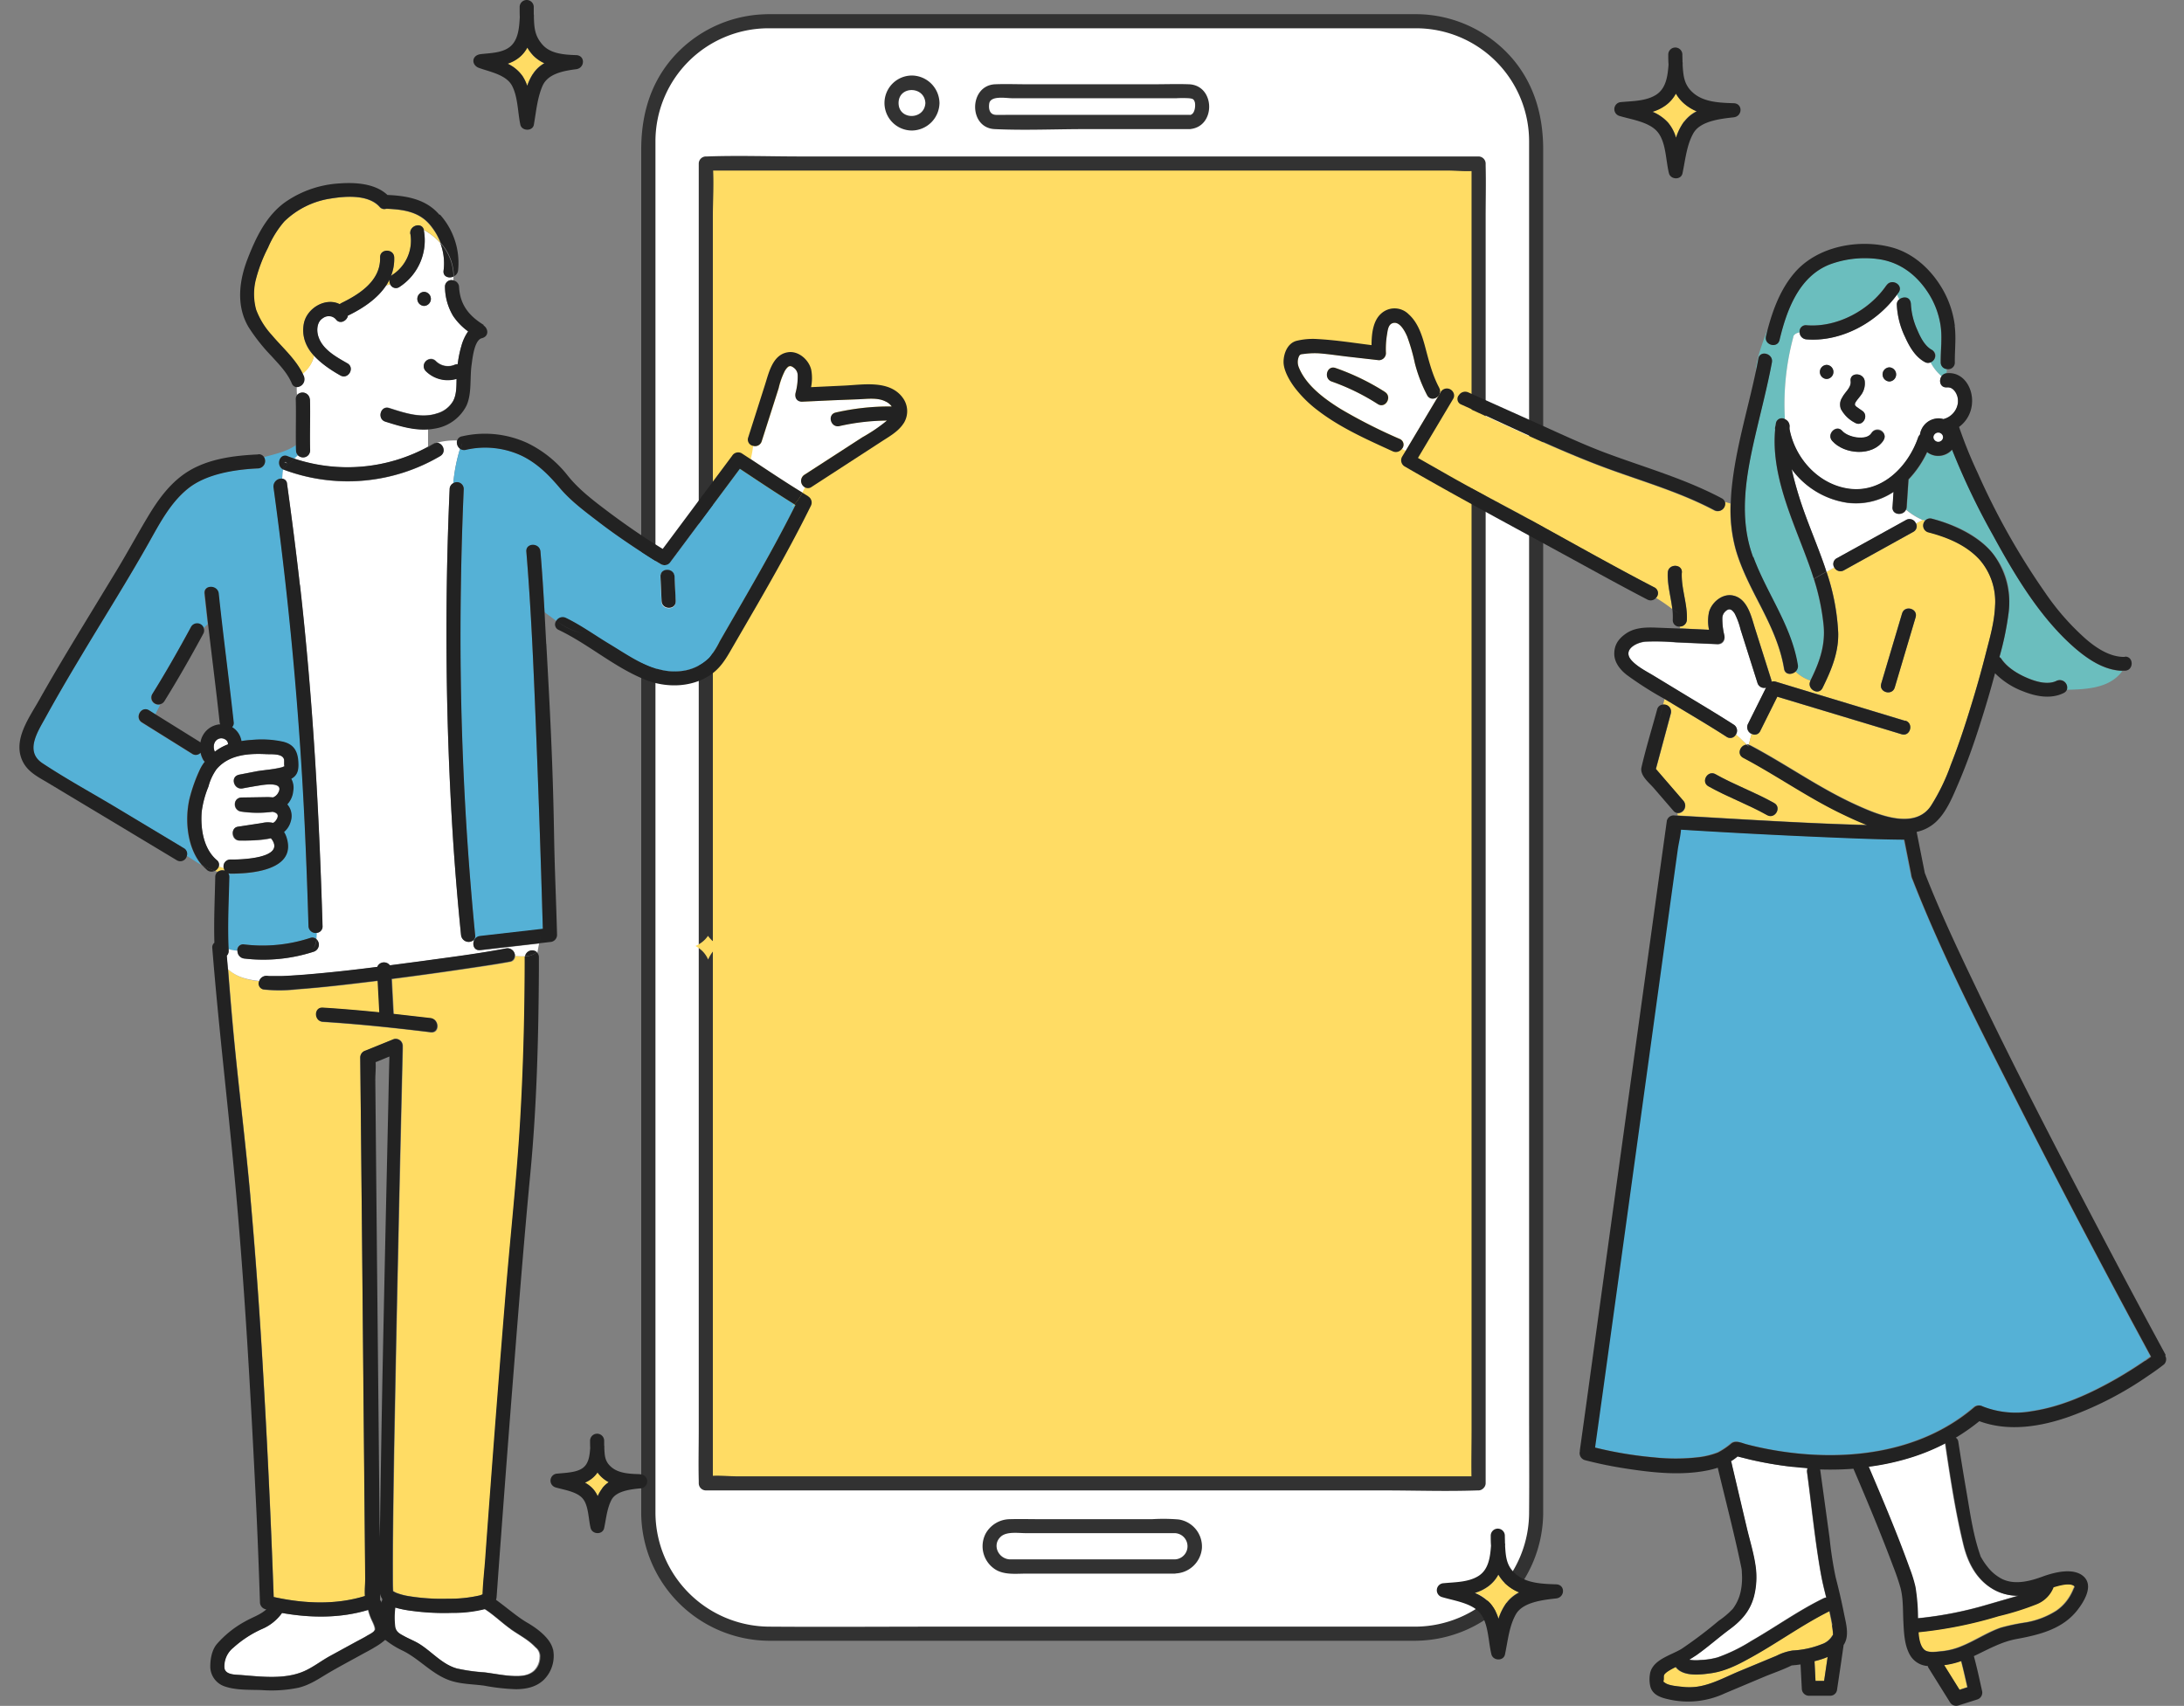<svg xmlns="http://www.w3.org/2000/svg" width="562" height="439" viewBox="0 0 562 439"><rect x="0" y="0" width="562" height="439" fill="#808080" stroke="none"/><g transform="translate(-575 483)"><rect width="562" height="439" transform="translate(575 -483)" fill="none"/><g transform="translate(-5.843)"><path d="M805.556,419.962H638.845A30.954,30.954,0,0,1,608,389.116V35.882A30.954,30.954,0,0,1,638.845,5H805.592a30.954,30.954,0,0,1,30.845,30.845V389.08a30.954,30.954,0,0,1-30.845,30.845" transform="translate(139.694 -482.536)" fill="#fff"/><path d="M802.307,414.946H679.941c-14.77,0-29.539.109-44.309,0a29.439,29.439,0,0,1-29.067-29.176V32.862A29.1,29.1,0,0,1,635.6,3.613h166.71a29.1,29.1,0,0,1,29.067,29.212V359.242c0,8.854.073,17.673,0,26.527a29.408,29.408,0,0,1-29.031,29.176c-2.323.036-2.323,3.665,0,3.629A33.1,33.1,0,0,0,835,385.842V34.821c0-8.637-2.214-16.729-7.947-23.443A32.878,32.878,0,0,0,802.6-.016H638.644c-1.415,0-2.831-.036-4.246.036a32.842,32.842,0,0,0-23.914,11.794c-5.516,6.677-7.584,14.624-7.584,23.116V385.878a33.122,33.122,0,0,0,32.66,32.7H802.27a1.816,1.816,0,0,0,0-3.629" transform="translate(142.943 -479.335)" fill="#323232"/><path d="M0,0H198.826V339.637H0Z" transform="translate(762.401 -440.885)" fill="#ffdc64"/><path d="M844.292,440.336H653.558c-2.5,0-5.3-.363-7.766,0h-.363l1.814,1.814V116.314c0-4.355.327-8.891,0-13.245v-.581L645.43,104.3H836.163c2.5,0,5.3.363,7.766,0h.363l-1.814-1.814V428.324c0,4.427-.109,8.818,0,13.245v.581a1.816,1.816,0,0,0,3.629,0V116.314c0-4.427.109-8.818,0-13.245v-.581a1.851,1.851,0,0,0-1.814-1.814h-174.4c-8.02,0-16.076-.29-24.1,0h-.363a1.851,1.851,0,0,0-1.814,1.814V428.324c0,4.427-.109,8.818,0,13.245v.581a1.851,1.851,0,0,0,1.814,1.814h174.4c8.02,0,16.076.29,24.1,0h.363a1.816,1.816,0,0,0,0-3.629" transform="translate(117.034 -543.409)" fill="#323232"/><path d="M898.181,62.511H847.957a3.193,3.193,0,0,1-3.157-3.157v-1.6a3.193,3.193,0,0,1,3.157-3.157h50.224a3.193,3.193,0,0,1,3.193,3.193v1.56a3.193,3.193,0,0,1-3.157,3.193" transform="translate(-11.174 -514.137)" fill="#fff"/><path d="M894.923,57.49h-47.03c-.943,0-1.923.036-2.867,0-1.6-.073-1.923-1.488-1.706-2.939.363-2.1,4.355-1.343,5.879-1.343h42.313a30.535,30.535,0,0,1,3.157,0c1.016.109,1.27.218,1.524.944s.145,3.266-1.306,3.375c-2.323.181-2.323,3.81,0,3.629,6.822-.508,6.641-11.322-.218-11.54-3.012-.109-6.024,0-9.036,0H853.118c-2.758,0-5.516-.109-8.274,0-6.786.29-6.931,11.25-.109,11.54,7.729.363,15.532,0,23.3,0h26.926a1.816,1.816,0,0,0,0-3.629" transform="translate(-7.917 -510.93)" fill="#323232"/><path d="M897.52,1082.579h-42.53a5.189,5.189,0,0,1,0-10.379h42.53a5.189,5.189,0,1,1,0,10.379" transform="translate(-14.36 -1162.463)" fill="#fff"/><path d="M894.435,1077.477H851.941c-2.976-.182-4.645-3.81-2.214-5.915,1.524-1.306,4.5-.835,6.351-.835h38.357a3.377,3.377,0,0,1,0,6.75c-2.322.109-2.322,3.738,0,3.629a7.115,7.115,0,0,0,6.967-6.5,7.04,7.04,0,0,0-5.988-7.4,47.563,47.563,0,0,0-6.822-.073H859.815c-2.613,0-5.226-.073-7.8,0a7.209,7.209,0,0,0-6.278,3.738,7.076,7.076,0,0,0,2.54,9.217c2.323,1.452,5.407,1.052,8.02,1.052h38.139a1.816,1.816,0,0,0,0-3.629" transform="translate(-11.275 -1159.176)" fill="#323232"/><path d="M785.924,50.576c-.218,4.427-6.895,4.464-6.895,0s6.677-4.427,6.895,0c.109,2.322,3.738,2.322,3.629,0a7.181,7.181,0,0,0-7.076-7.076,7.076,7.076,0,0,0,0,14.153,7.181,7.181,0,0,0,7.076-7.076c.109-2.322-3.52-2.322-3.629,0" transform="translate(33.042 -507.065)" fill="#323232"/></g><path d="M1510.043,1022.143c-.29-.073-.4,0,0,0" transform="translate(-488.696 -1130.551)" fill="#ffdc64"/><path d="M1567.454,1171.169h2.214l.907-6.169a20.686,20.686,0,0,1-3.375,1.089Z" transform="translate(-525.277 -1221.587)" fill="#ffdc64"/><path d="M1504.727,1025.385a96.216,96.216,0,0,1-10.814-1.851l-3.048-.762-.218-.073a12.152,12.152,0,0,1-1.705,1.234,1.96,1.96,0,0,1,.145.4l.218.98,3.665,15.568c.762,3.266,1.778,6.568,2.286,9.907a19.961,19.961,0,0,1-.435,8.092c-1.016,3.665-3.193,6.1-6.169,8.274s-5.625,4.609-8.637,6.713l-1.814,1.161a9.99,9.99,0,0,0,2.9.073,18.676,18.676,0,0,0,4.464-.69,43.65,43.65,0,0,0,8.673-4.246c6.205-3.556,12.12-7.838,18.58-10.959a1.956,1.956,0,0,1,.653-.181c-.508-2.032-1.016-4.064-1.379-6.133-1.56-8.637-2.4-17.455-3.556-26.164a1.923,1.923,0,0,1,.145-1.052l-3.919-.363" transform="translate(-468.575 -1130.926)" fill="#fff"/><path d="M1503.578,1138.733l.073-.145a.4.4,0,0,1-.036-.181,3.525,3.525,0,0,0-.036-.617c-.036-.218-.109-1.052-.218-1.6-.181-1.2-.435-2.4-.726-3.593-7.185,3.556-13.717,8.383-20.757,12.229a28.614,28.614,0,0,1-9.435,3.7c-2.758.4-7.4,1.052-9.362-1.56-1.052.508-2.794,1.415-3.048,2.141a3.475,3.475,0,0,0-.036.363v.544c0,.8-.073.762.508,1.161a15.489,15.489,0,0,0,4.064.871,16.062,16.062,0,0,0,3.629.036c3.81-.435,7.476-2.431,10.959-3.919l9.87-4.1a13.826,13.826,0,0,1,4.137-1.343,23.994,23.994,0,0,0,7.512-1.633,5.051,5.051,0,0,0,2.794-2.323" transform="translate(-456.974 -1200.945)" fill="#ffdc64"/><path d="M1616.949,1016.811a63.062,63.062,0,0,1-11.649,2.613c3.665,8.6,7.33,17.2,10.488,26.019a35.187,35.187,0,0,1,1.524,4.9,54.516,54.516,0,0,1,.653,8.093,96.106,96.106,0,0,0,17.818-3.484l8.02-2.323a12.628,12.628,0,0,1-6.133-1.488c-4.536-2.468-6.859-6.967-7.983-11.758-2.032-8.383-3.339-17.019-4.609-25.547a2.059,2.059,0,0,1-.036-.435,54.017,54.017,0,0,1-8.093,3.411" transform="translate(-549.551 -1125.001)" fill="#fff"/><path d="M1548.743,703.659q-14.842-27.688-29.1-55.7c-9.471-18.689-19.161-37.523-26.817-57.046a3.736,3.736,0,0,1-.363-1.27l-1.778-8.963c-4.572-.036-9.145-.181-13.681-.363q-21.936-.816-43.8-2.214c-.145,1.706-.617,3.556-.834,5.189l-1.851,13.318-5.589,40.571-6.459,46.776-5.371,38.829-2,14.334a99.678,99.678,0,0,0,15.241,2.54,50.029,50.029,0,0,0,11.649-.073,20.328,20.328,0,0,0,4.754-1.2,17.192,17.192,0,0,0,3.52-2.4c1.2-.835,2.613-.036,3.81.29,2.4.617,4.826,1.125,7.258,1.56,17.636,3.012,37.2.98,51.276-11.032a1.923,1.923,0,0,1,2.214-.29,22.952,22.952,0,0,0,12.592,1.27c7.766-1.125,15.1-4.5,21.846-8.346q3.774-2.177,7.367-4.645l1.524-1.089-5.443-10.088" transform="translate(-425.824 -847.666)" fill="#55b1d6"/><path d="M1466.066,451.618l4.645-9.326a1.778,1.778,0,0,1-2.214-1.2l-2.976-9.4-1.379-4.355a17.574,17.574,0,0,0-1.488-4.064c-.762-1.2-1.379-1.56-2.4-.617a2.4,2.4,0,0,0-.8,1.706,16.857,16.857,0,0,0,.508,4.463c.29,1.415-.508,2.359-1.742,2.286l-10.669-.472a57.733,57.733,0,0,0-7.911-.181c-2.577.254-5.951,2.177-3.52,4.863,1.56,1.706,3.955,2.867,5.915,4.064l7.113,4.318c4.427,2.685,8.891,5.3,13.245,8.129a1.814,1.814,0,0,1,.544,2.54c.944.8,1.851,1.706,2.758,2.54l.581.073c.181-.907.435-1.814.689-2.758a1.887,1.887,0,0,1-.943-2.576" transform="translate(-441.235 -748.291)" fill="#fff"/><path d="M1509.124,518.033c-2.25-.871-4.355-1.851-6.169-2.722-8.927-4.246-16.983-9.979-25.692-14.588-1.742-.907-.726-3.266.871-3.339-.907-.835-1.778-1.778-2.758-2.54a1.633,1.633,0,0,1-2.359.617c-4.609-2.976-9.326-5.734-14.007-8.564l-2-1.2c-.145.472-.254.98-.4,1.488a1.827,1.827,0,0,1,2.032,2.25l-3.846,14.3,7.112,8.238a1.933,1.933,0,0,1-1.6,3.157l.073.508,4.427.254c14.77.871,29.539,1.814,44.345,2.177m-39.01-13.028c4.9,2.758,10.161,4.645,15.06,7.4,2.032,1.161.218,4.282-1.814,3.121-4.9-2.758-10.161-4.645-15.06-7.4-2.032-1.161-.218-4.282,1.814-3.121" transform="translate(-453.666 -788.797)" fill="#ffdc64"/><path d="M1638.9,326.673c5.843,1.524,11.794,4.137,15.677,8.963s4.645,9.8,4.064,15.241a76.5,76.5,0,0,1-2.359,11.395,1.888,1.888,0,0,1,.544.544,14.748,14.748,0,0,0,6.568,4.826c2.431,1.016,5.3,1.887,7.584.762a1.922,1.922,0,0,1,2.649,2.322c5.3-.109,11.068-.435,14.262-4.826-4.645-.145-8.782-2.939-12.193-5.879-9.036-7.838-15.532-18.834-21.156-29.212A182.1,182.1,0,0,1,1644.13,309a4.827,4.827,0,0,1-3.556,1.6,4.645,4.645,0,0,1-2.867-.98,26.416,26.416,0,0,1-4.79,7.04v.073l-.472,7.04a1.929,1.929,0,0,1-.145.617,16.724,16.724,0,0,0,4.246,2.649,13,13,0,0,1,1.633-.689,12.984,12.984,0,0,0-1.633.689l.544.254a1.67,1.67,0,0,1,1.815-.617" transform="translate(-566.754 -676.219)" fill="#6bbebe"/><path d="M1530.273,193.238c0-.508.689-.98,1.56-1.125a1.6,1.6,0,0,1,1.742-1.851c7.875.617,16.185-3.847,20.576-10.27,1.306-1.923,4.464-.109,3.121,1.814l-.4.544a7.836,7.836,0,0,0,.617,1.234,1.83,1.83,0,0,1,2.976,1.379,18.923,18.923,0,0,0,1.6,6.423c.871,2,1.887,4.137,3.738,5.189s.907,2.722-.29,3.23a11.794,11.794,0,0,0,2.831,3.556,1.814,1.814,0,0,1,1.27-.726,3.012,3.012,0,0,0,.072-1.125,1.706,1.706,0,0,1-1.56-1.742c-.036-3.157.4-6.351-.036-9.471a21.376,21.376,0,0,0-3.193-8.419c-3.048-4.718-7.439-8.056-13.1-8.709a25.993,25.993,0,0,0-12.229,1.415c-7.947,3.121-11.068,11.794-12.919,19.451-.544,2.286-4.028,1.306-3.484-.98l.4-1.669c-1.27,3.447-2.758,7.149-3.048,10.887.254-1.161.472-2.286.689-3.447.436-2.286,3.919-1.306,3.484.98-1.2,6.387-2.867,12.665-4.318,18.979-2.359,10.233-4.282,20.975-.508,31.136,3.52,9.435,9.8,17.636,11.431,27.761a1.851,1.851,0,0,1-.544,1.669,10.343,10.343,0,0,0,3.847,2.322c2.25-4.572,3.883-8.963,3.375-14.153a58.05,58.05,0,0,0-2.5-11.975l-.182.109.182-.109c-.544-1.778-1.161-3.52-1.814-5.262-3.919-10.487-9.181-21.664-8.129-33.132h0a1.924,1.924,0,0,1,.109-1.016l.073-.544a1.547,1.547,0,0,1,2.359-1.125,66.556,66.556,0,0,1,2.177-21.265" transform="translate(-493.757 -589.561)" fill="#6bbebe"/><path d="M1587.654,222.714c-1.706.145-2.141-1.778-1.343-2.9a11.366,11.366,0,0,1-2.831-3.556,1.669,1.669,0,0,1-1.56-.109c-2.431-1.379-3.955-4.028-5.044-6.459a21.764,21.764,0,0,1-2.1-8.274,1.633,1.633,0,0,1,.653-1.379c-.218-.4-.4-.8-.617-1.234-5.189,7.149-14.37,12.266-23.334,11.54a1.887,1.887,0,0,1-1.742-1.778c-.871.145-1.56.653-1.56,1.125a66.556,66.556,0,0,0-2.177,21.265,1.959,1.959,0,0,1,1.161,2.068v.435c1.379,7.439,7.258,14.08,14.915,15.314,8.673,1.415,15.568-5.48,18.181-13.136a1.847,1.847,0,0,1,.472-.726h0a4.875,4.875,0,0,1,4.935-4.173,4.72,4.72,0,0,1,1.089.181,4.571,4.571,0,0,0,3.738-4.21c.218-2.359-.581-4.173-2.831-3.955m-26.89,2.54c.689-1.379,2.359-2.5,2.141-4.173-.29-2.322,3.339-2.286,3.629,0a5.008,5.008,0,0,1-.653,3.085c-.472.871-1.633,1.742-1.851,2.685s.218.653.835,1.125l.943.653c1.96,1.234.145,4.391-1.814,3.121a8.575,8.575,0,0,1-3.484-3.339,3.076,3.076,0,0,1,.29-3.193m-4.064-8.346a1.816,1.816,0,0,1,0,3.629,1.816,1.816,0,0,1,0-3.629m14.624,19.414c-2.758,4.173-10.088,3.665-13.209.109-1.524-1.742,1.016-4.318,2.577-2.577s6.024,2.867,7.512.617a1.807,1.807,0,1,1,3.121,1.814m1.488-15.132a1.816,1.816,0,0,1,0-3.629,1.816,1.816,0,0,1,0,3.629" transform="translate(-511.693 -606.009)" fill="#fff"/><path d="M1237.4,236.612c-.145,1.524-2.431,2.468-3.339.8a38.208,38.208,0,0,1-3.157-8.238,54.419,54.419,0,0,0-1.96-6.822c-.581-1.343-2.032-4.246-3.919-3.411-1.052.472-1.161,2.032-1.306,3.012a22.964,22.964,0,0,0-.254,4.645,1.82,1.82,0,0,1-1.814,1.814l-7.984-.907c-2.5-.29-5.008-.653-7.548-.871a20.9,20.9,0,0,0-3.847.181c-.726.073-.98.073-1.27.8a3.629,3.629,0,0,0,.036,2.613c1.851,4.681,6.677,8.2,10.778,10.741a136.512,136.512,0,0,0,15.241,7.729,1.575,1.575,0,0,1,.472,2.577l1.052.472,8.963-15.024-.145-.109m-16,3.121a56.9,56.9,0,0,0-11.866-5.806c-2.177-.762-1.234-4.282.98-3.484a61.04,61.04,0,0,1,12.738,6.169c1.959,1.27.145,4.391-1.815,3.121" transform="translate(-291.826 -618.746)" fill="#fff"/><path d="M1360.9,329.5a10.783,10.783,0,0,1,0-4.572c.689-2.5,3.339-4.754,6.024-4.282,3.883.69,4.826,5.371,5.806,8.492l4.173,13.1a1.881,1.881,0,0,1,.109.617,1.778,1.778,0,0,1,1.016-.036l4.173,1.27,29.212,8.818c2.25.689,1.27,4.173-.98,3.484l-4.173-1.27-27.8-8.383-4.391,8.818a1.561,1.561,0,0,1-2.214.726,23.589,23.589,0,0,0-.69,2.758l.4.145c9.108,4.79,17.491,10.85,26.854,15.132,5.407,2.468,15.2,6.859,19.56.472a52.007,52.007,0,0,0,5.153-10.6c1.887-4.826,3.557-9.8,5.08-14.769s2.758-9.29,3.956-14.007c1.016-3.955,2.214-8.092,2.359-12.157a16.927,16.927,0,0,0-3.883-11.794c-3.484-3.847-8.419-5.879-13.318-7.149a1.8,1.8,0,0,1-.871-2.9l-.544-.254-1.705.907a1.633,1.633,0,0,1-.726,2.214l-17.891,9.907a1.778,1.778,0,0,1-2.468-.762l-2,1.125a54.06,54.06,0,0,1,3.012,15.713c.109,5.334-1.814,9.689-4.028,14.189-1.053,2.1-4.173.254-3.121-1.814v-.073a10.34,10.34,0,0,1-3.846-2.322c-.944.907-2.722.907-2.976-.69-.943-5.879-3.447-11.141-6.169-16.4-2.359-4.572-4.79-9.217-6.242-14.189a38.721,38.721,0,0,1-1.343-11.975l-1.524-.435a1.891,1.891,0,0,1-2.649,2.25c-9.653-5.117-20.14-7.875-30.265-11.794-11.866-4.572-23.37-10.2-34.946-15.423a1.548,1.548,0,0,1-.581-2.431l-1.379-.653a1.633,1.633,0,0,1-.073,1.669l-9,15.1,6.859,3.955c7.839,4.5,15.931,8.637,23.842,12.991,10.016,5.516,20,11.141,30.12,16.4a1.66,1.66,0,0,1,.435,2.649,45,45,0,0,1,4.173,2.867c-.363-3.121-1.307-6.205-1.161-9.362.109-2.323,3.738-2.323,3.629,0-.181,4.1,1.488,8.056,1.306,12.12a1.814,1.814,0,0,1-1.851,1.742l.145.508h.544l6.859.327m44.308,13.862,5.371-18.072c.653-2.25,4.173-1.27,3.484.98l-5.371,18.072c-.653,2.25-4.173,1.27-3.484-.98" transform="translate(-346.121 -650.416)" fill="#ffdc64"/><path d="M1577.046,332.562l.254-3.919a17.418,17.418,0,0,1-11.9,2.794,21.624,21.624,0,0,1-14.3-8.637c.508,2.359,1.161,4.718,1.851,6.931,1.887,6.205,4.572,12.084,6.677,18.217l.4,1.234,2-1.125a1.669,1.669,0,0,1,.653-2.359l17.818-9.871a1.78,1.78,0,0,1,2.54.907l1.706-.907a16.689,16.689,0,0,1-4.246-2.649c-.69,1.669-3.629,1.488-3.484-.617" transform="translate(-515.02 -685.011)" fill="#fff"/><path d="M1662.856,1175.2l2.032-.653c-.508-2.25-1.016-4.536-1.6-6.75a19.866,19.866,0,0,1-4.391,1.052Z" transform="translate(-583.701 -1223.371)" fill="#ffdc64"/><path d="M1675.328,1114.141a7.533,7.533,0,0,1-4.391,4.355,81.7,81.7,0,0,1-9.725,3.048,108.086,108.086,0,0,1-20.612,4.137c.145,1.742.472,3.556,1.488,4.5s3.266.508,4.536.4a17.52,17.52,0,0,0,5.117-1.306c3.447-1.415,6.568-3.556,10.088-4.754a48.756,48.756,0,0,1,6.387-1.343,21.262,21.262,0,0,0,7.875-3.012,11.791,11.791,0,0,0,3.266-3.375,13.053,13.053,0,0,0,1.089-2.1c.29-.689.472-.689.145-.943-1.234-.871-3.992,0-5.262.363h-.036" transform="translate(-572.042 -1188.691)" fill="#ffdc64"/><path d="M1619.728,422.789l-5.371,18.072c-.653,2.25,2.831,3.193,3.484.98l5.371-18.072c.653-2.25-2.831-3.193-3.484-.98" transform="translate(-555.27 -747.913)" fill="#222"/><path d="M1592.105,296.958c1.307-1.96-1.851-3.774-3.121-1.814s-6.06,1.052-7.512-.617-4.1.8-2.577,2.576c3.121,3.556,10.451,4.064,13.209-.109" transform="translate(-532.438 -666.645)" fill="#222"/><path d="M1629.131,327.567c-3.847.109-7.33-2.214-10.125-4.609a64.042,64.042,0,0,1-10.451-11.9,183.927,183.927,0,0,1-17.382-30.845,115.924,115.924,0,0,1-4.79-11.83,8.2,8.2,0,0,0,3.339-6.242c.254-3.774-2.214-7.984-6.459-7.584h-.073a1.449,1.449,0,0,1-.181.4,1.452,1.452,0,0,0,.181-.4,1.814,1.814,0,0,0-1.27.726,5.3,5.3,0,0,0,1.452.762,5.3,5.3,0,0,1-1.452-.762c-.835,1.125-.4,3.048,1.343,2.9s3.012,2.068,2.831,3.955a5.029,5.029,0,0,1-3.738,4.21,4.756,4.756,0,0,0-1.089-.181,4.844,4.844,0,0,0-4.935,4.173h0a1.851,1.851,0,0,0-.472.726c-2.649,7.657-9.544,14.552-18.181,13.137-7.657-1.234-13.536-7.875-14.915-15.314v-.435a1.96,1.96,0,0,0-1.161-2.068c.073,1.27.218,2.54.363,3.774-.181-1.27-.29-2.54-.363-3.774a1.546,1.546,0,0,0-2.359,1.125l-.073.544a1.926,1.926,0,0,0-.109,1.016h0c-1.052,11.467,4.246,22.644,8.129,33.132.653,1.742,1.27,3.484,1.814,5.262l3.23-1.851-.4-1.234c-2.1-6.133-4.754-12.048-6.677-18.217-.689-2.25-1.343-4.572-1.851-6.931a21.624,21.624,0,0,0,14.3,8.637,17.419,17.419,0,0,0,11.9-2.794l-.254,3.919c-.145,2.1,2.794,2.286,3.484.617a12.159,12.159,0,0,1-2.1-2.4,12.16,12.16,0,0,0,2.1,2.4,1.961,1.961,0,0,0,.145-.617l.472-7.04v-.073a26.422,26.422,0,0,0,4.79-7.04,4.645,4.645,0,0,0,2.867.98,4.827,4.827,0,0,0,3.556-1.6,182.135,182.135,0,0,0,10.415,21.81c5.661,10.379,12.157,21.374,21.156,29.212,3.411,2.939,7.548,5.734,12.193,5.879a10.2,10.2,0,0,0,.69-1.089,10.217,10.217,0,0,1-.69,1.089h.726c2.323-.073,2.323-3.7,0-3.629m-49.244-56.465a1.217,1.217,0,0,1,2.431,0,1.217,1.217,0,0,1-2.431,0" transform="translate(-507.264 -641.513)" fill="#222"/><path d="M1567.359,409.262c.472,5.189-1.125,9.58-3.411,14.153a22.907,22.907,0,0,0,2.9.8,22.894,22.894,0,0,1-2.9-.8v.073c-1.016,2.068,2.1,3.919,3.121,1.814,2.214-4.5,4.173-9.109,4.028-14.189a58.384,58.384,0,0,0-3.012-15.713l-3.23,1.851a58.042,58.042,0,0,1,2.5,11.975" transform="translate(-523.077 -731.265)" fill="#222"/><path d="M1579.007,190.861c-4.391,6.423-12.7,10.923-20.576,10.27a1.586,1.586,0,0,0-1.742,1.851,3.3,3.3,0,0,1,1.343.036,3.3,3.3,0,0,0-1.343-.036,1.887,1.887,0,0,0,1.742,1.778c8.963.726,18.181-4.355,23.334-11.54l-.508-1.089.508,1.089.4-.544c1.306-1.923-1.814-3.738-3.121-1.814" transform="translate(-518.577 -600.428)" fill="#222"/><path d="M1581.29,183.981a24.861,24.861,0,0,0-2.758-8.709c-2.831-5.262-7.476-9.8-13.318-11.431-8.564-2.359-19.451-.363-25.329,6.677-3.484,4.137-5.407,9.29-6.786,14.479l.145-.363-.145.363-.4,1.669c-.544,2.286,2.939,3.23,3.484.98,1.814-7.657,4.972-16.33,12.919-19.451a25.939,25.939,0,0,1,12.229-1.415c5.661.689,10.052,3.992,13.1,8.709a21.378,21.378,0,0,1,3.194,8.419c.472,3.121,0,6.314.036,9.471a1.705,1.705,0,0,0,1.56,1.742,2.357,2.357,0,0,1,.472-2.1,2.357,2.357,0,0,0-.472,2.1,1.71,1.71,0,0,0,2.068-1.742c-.036-3.121.363-6.278-.036-9.4" transform="translate(-503.26 -583.134)" fill="#222"/><path d="M1519.681,517.873l-.581-.073.508.435.073-.363" transform="translate(-494.632 -809.248)" fill="#222"/><path d="M1551.49,572.875q-8.709-16.039-17.165-32.188c-10.887-20.721-21.664-41.514-31.753-62.6-4.609-9.617-9.181-19.306-13.064-29.249l-2.1-10.56a10.415,10.415,0,0,0,4.935-2.54c2.794-2.577,4.391-6.641,5.842-10.016,2.141-5.008,3.956-10.125,5.589-15.314q2.068-6.423,3.81-12.955a20.136,20.136,0,0,0,7.294,4.681c3.266,1.306,7.113,2.032,10.379.4a1.632,1.632,0,0,0,.8-.8c-1.887.036-3.738.073-5.371.254,1.633-.181,3.484-.218,5.371-.254a1.916,1.916,0,0,0-2.649-2.322c-2.286,1.125-5.407.181-7.584-.762s-5.08-2.576-6.568-4.826a1.885,1.885,0,0,0-.544-.544,77.432,77.432,0,0,0,2.359-11.395A20.778,20.778,0,0,0,1507,366.646c-3.447-4.318-9.8-7.439-15.677-8.963a1.669,1.669,0,0,0-1.814.617,26.6,26.6,0,0,0,2.5.907q-1.274-.391-2.5-.907a1.805,1.805,0,0,0,.871,2.9c4.9,1.27,9.87,3.3,13.318,7.149a16.383,16.383,0,0,1,3.883,11.794c-.182,4.282-1.343,8.2-2.359,12.157q-1.778,7.04-3.955,14.007c-1.524,4.972-3.157,9.907-5.08,14.77a52.026,52.026,0,0,1-5.153,10.6c-4.355,6.35-14.153,2-19.56-.472-9.363-4.318-17.782-10.342-26.854-15.132l-.4-.145-.072.363.29.254-.29-.254a7.463,7.463,0,0,0-.073,2.068,7.473,7.473,0,0,1,.073-2.068l-.508-.435c-1.6.073-2.613,2.431-.871,3.375,8.709,4.609,16.765,10.342,25.692,14.588,1.814.871,3.919,1.851,6.169,2.722-14.77-.4-29.576-1.343-44.345-2.177l-4.427-.254a8.5,8.5,0,0,1-.254,4.282,8.162,8.162,0,0,0,.254-4.282l-.98-.073a1.819,1.819,0,0,0-1.742,1.343l-2.25,16.185-5.371,38.829-6.459,46.776-5.589,40.571q-1.343,9.834-2.722,19.669v.29a1.869,1.869,0,0,0,1.27,2.25,104.391,104.391,0,0,0,11.1,2.25c6.713,1.016,13.753,1.742,20.467.4a22.606,22.606,0,0,0,2.649-.689c2.032,8.528,4.282,17.056,6.06,25.656a6.724,6.724,0,0,1,.145,1.415,16.958,16.958,0,0,1-.218,4.318,11.432,11.432,0,0,1-2.1,4.9,20.944,20.944,0,0,1-3.629,3.084,109.691,109.691,0,0,1-9.544,7.221c-2.649,1.633-7.221,2.685-8.092,6.133a8.126,8.126,0,0,0,.036,3.593c.581,2.141,2.649,2.831,4.608,3.266a22.357,22.357,0,0,0,14.552-1.524l10.088-4.246c2.359-.98,4.863-1.814,7.113-2.939l1.161-.109,1.125-.145.326,6.242a1.851,1.851,0,0,0,1.815,1.814h5.479a1.787,1.787,0,0,0,1.742-1.343c.58-3.883,1.161-7.729,1.706-11.612v-.073l.218-.363c1.306-2.322.363-5.371-.109-7.8-.617-3.121-1.343-6.205-2.141-9.29a96.091,96.091,0,0,1-1.56-10.088l-2.286-16.656-.145-1.016a79.241,79.241,0,0,0,8.564-.181c3.556,8.31,7.04,16.62,10.2,25.076a58.682,58.682,0,0,1,1.923,5.625c.726,2.794.58,5.77.726,8.637s.254,6.133,1.742,8.673a5.664,5.664,0,0,0,4.536,2.758,1.885,1.885,0,0,0,.254.581L1496,662.29a1.851,1.851,0,0,0,2.032.835l4.935-1.56a1.851,1.851,0,0,0,1.27-2.25c-.653-2.976-1.307-5.988-2.1-8.927,3.556-1.669,7-3.665,10.923-4.391,5.915-1.089,11.975-2.54,15.822-7.584,1.669-2.177,4.1-6.169,1.488-8.528s-7.584-1.052-10.56.036-6.967,2.25-10.342.653a11.14,11.14,0,0,1-3.81-3.157,16.678,16.678,0,0,1-1.6-2.359,1.813,1.813,0,0,1-.29-.653c-1.887-5.371-2.649-11.286-3.629-16.874q-1.052-6.133-2-12.266a1.487,1.487,0,0,0-.653-1.089,53.286,53.286,0,0,0,6.06-4.246c7.548,2.794,15.895,1.415,23.334-1.234a88.339,88.339,0,0,0,20.068-10.415c1.415-.943,2.794-1.923,4.137-2.976a1.863,1.863,0,0,0,.29-2.214M1463.6,656.774h-2.214l-.254-5.08a20.726,20.726,0,0,0,3.375-1.089l-.907,6.169m2.032-14.334c.073.544.182,1.052.218,1.6s.036.4.036.617a.4.4,0,0,0,.036.181l-.073.145a4.954,4.954,0,0,1-2.794,2.323,23.221,23.221,0,0,1-7.512,1.633,13.475,13.475,0,0,0-4.137,1.343l-9.87,4.1c-3.52,1.488-7.149,3.484-10.959,3.919a16.075,16.075,0,0,1-3.629-.036c-1.161-.145-3.085-.254-4.064-.871s-.508-.363-.508-1.161v-.544a3.411,3.411,0,0,1,.036-.363c.254-.726,1.96-1.6,3.048-2.141,1.923,2.613,6.568,1.96,9.363,1.56,3.375-.508,6.423-2.068,9.435-3.7,7.04-3.81,13.572-8.637,20.757-12.229.254,1.2.508,2.4.726,3.593M1462.8,629.2c.363,2.068.871,4.1,1.379,6.133a1.962,1.962,0,0,0-.653.181c-6.459,3.157-12.338,7.4-18.58,10.959a42.69,42.69,0,0,1-8.673,4.246,18.693,18.693,0,0,1-4.464.69,11.424,11.424,0,0,1-2.9-.073l1.814-1.161c2.976-2.1,5.7-4.536,8.637-6.713s5.153-4.609,6.169-8.274a19.956,19.956,0,0,0,.435-8.092c-.472-3.339-1.524-6.641-2.286-9.907l-3.665-15.568-.218-.98a1.953,1.953,0,0,0-.145-.4,12.11,12.11,0,0,0,1.706-1.234l.254.073,3.048.762a96.154,96.154,0,0,0,10.814,1.851l3.919.363a1.924,1.924,0,0,0-.145,1.052c1.2,8.709,2.032,17.527,3.556,26.164m-22.136-30.446c-.4,0-.29-.073,0,0m57.808,60.239-3.955-6.351a19.839,19.839,0,0,0,4.391-1.052c.581,2.25,1.089,4.5,1.6,6.75l-2.032.653m24.132-26.382h.036c1.27-.363,4.064-1.234,5.262-.363.326.254.145.254-.145.944a13.085,13.085,0,0,1-1.089,2.1,11.8,11.8,0,0,1-3.266,3.375,21.262,21.262,0,0,1-7.875,3.012,53.961,53.961,0,0,0-6.387,1.343c-3.52,1.234-6.641,3.375-10.088,4.754a17.526,17.526,0,0,1-5.117,1.306c-1.27.109-3.52.508-4.536-.4s-1.379-2.758-1.488-4.5a108.068,108.068,0,0,0,20.612-4.137,70.246,70.246,0,0,0,9.725-3.048,7.737,7.737,0,0,0,4.391-4.355m-23.152-11.1c1.161,4.79,3.447,9.29,7.983,11.758a12.629,12.629,0,0,0,6.133,1.488l-8.02,2.323a96.1,96.1,0,0,1-17.818,3.484,50.354,50.354,0,0,0-.653-8.092,35.123,35.123,0,0,0-1.524-4.9c-3.157-8.782-6.822-17.419-10.487-26.019a63.072,63.072,0,0,0,11.648-2.613,54.007,54.007,0,0,0,8.093-3.411,2.059,2.059,0,0,0,.036.435c1.27,8.528,2.577,17.165,4.609,25.547m46.7-47.212q-3.593,2.468-7.367,4.645c-6.75,3.847-14.116,7.221-21.846,8.346a23.256,23.256,0,0,1-12.592-1.27,1.924,1.924,0,0,0-2.214.29c-14.08,12.012-33.64,14.044-51.276,11.032q-3.665-.617-7.258-1.56c-1.2-.327-2.686-1.052-3.81-.29a19.332,19.332,0,0,1-3.52,2.4,20.319,20.319,0,0,1-4.754,1.2,52.108,52.108,0,0,1-11.649.073,99.7,99.7,0,0,1-15.241-2.54l2-14.334,5.371-38.829,6.459-46.776,5.589-40.571,1.851-13.318c.218-1.633.725-3.484.835-5.189q21.882,1.361,43.8,2.214c4.572.181,9.145.327,13.681.363l1.778,8.963a3.737,3.737,0,0,0,.363,1.27c7.62,19.56,17.346,38.357,26.817,57.046s19.2,37.232,29.1,55.7l5.443,10.088-1.524,1.089" transform="translate(-419.208 -707.193)" fill="#222"/><path d="M1382.835,296.024a7.294,7.294,0,0,0-1.923-.29,7.3,7.3,0,0,1,1.923.29,1.633,1.633,0,0,0-.8-.871c-9.58-5.08-19.886-7.947-29.974-11.721-5.879-2.214-11.576-4.9-17.31-7.475l-17.927-8.056a1.923,1.923,0,0,0-2.4.689,9.909,9.909,0,0,0,2.649.98,9.91,9.91,0,0,1-2.649-.98,1.512,1.512,0,0,0,.581,2.431c11.576,5.226,23.08,10.85,34.946,15.423,10.161,3.919,20.612,6.677,30.265,11.794a1.892,1.892,0,0,0,2.649-2.25" transform="translate(-363.992 -649.924)" fill="#222"/><path d="M1601.775,359.171a17.636,17.636,0,0,1-2.83,1.306,17.646,17.646,0,0,0,2.83-1.306,1.766,1.766,0,0,0-2.54-.907l-17.818,9.834a1.669,1.669,0,0,0-.653,2.359l2.214-1.27-2.214,1.27a1.778,1.778,0,0,0,2.468.762l17.818-9.871a1.633,1.633,0,0,0,.726-2.214" transform="translate(-533.761 -707.447)" fill="#222"/><path d="M1339.255,316.613c-10.161-5.262-20.1-10.887-30.12-16.4-7.911-4.355-16-8.492-23.842-12.991L1278.4,283.3l9.036-15.169a1.633,1.633,0,0,0,.073-1.669,6.5,6.5,0,0,0-2.468-.544,6.5,6.5,0,0,1,2.468.544,1.857,1.857,0,0,0-3.23-.181l-.073.145a1.924,1.924,0,0,1,.8.944,1.924,1.924,0,0,0-.8-.944l-8.963,15.023,2.9,1.161-2.9-1.161-.943,1.56a1.851,1.851,0,0,0,.653,2.468c15.241,8.818,30.809,17.056,46.268,25.547,5.371,2.939,10.741,5.879,16.185,8.709a1.778,1.778,0,0,0,2.286-.472,13.312,13.312,0,0,0-2.395-1.089,13.316,13.316,0,0,1,2.4,1.089,1.661,1.661,0,0,0-.435-2.649" transform="translate(-338.52 -648.45)" fill="#222"/><path d="M1230.762,229.091c-1.851-3.447-2.722-7.185-3.738-10.959-.8-2.9-1.851-5.951-4.137-7.984a5.117,5.117,0,0,0-7.149-.109c-2.032,1.851-2.4,5.189-2.4,8.056-4.609-.581-9.217-1.306-13.862-1.56a17.581,17.581,0,0,0-5.516.472c-2.25.653-3.23,3.193-3.266,5.334s1.452,4.826,2.976,6.822a31.1,31.1,0,0,0,6.024,5.879c5.77,4.391,12.52,7.367,19.088,10.379a1.887,1.887,0,0,0,2.323-.581,9.254,9.254,0,0,1-3.3-2.4,9.254,9.254,0,0,0,3.3,2.4,1.592,1.592,0,0,0-.472-2.577,136.411,136.411,0,0,1-15.241-7.729c-4.1-2.54-8.927-6.06-10.778-10.741a3.628,3.628,0,0,1-.036-2.613c.29-.726.544-.726,1.27-.8a20.9,20.9,0,0,1,3.847-.181c2.5.181,5.044.581,7.548.871l7.984.907a1.82,1.82,0,0,0,1.814-1.814,22.964,22.964,0,0,1,.254-4.645c.182-.98.254-2.54,1.306-3.012,1.887-.835,3.339,2.032,3.919,3.411a48.882,48.882,0,0,1,1.959,6.822,38.208,38.208,0,0,0,3.157,8.238c.907,1.706,3.193.762,3.339-.8a2.3,2.3,0,0,1-1.2-1.488,2.415,2.415,0,0,0,1.2,1.488,1.778,1.778,0,0,0-.218-1.052" transform="translate(-285.403 -612.276)" fill="#222"/><path d="M1500.064,444.386l-29.212-8.854-4.173-1.27a1.778,1.778,0,0,0-1.016.036,1.855,1.855,0,0,0-.109-.617l-4.137-13.1c-.98-3.121-1.96-7.8-5.806-8.492-2.649-.472-5.334,1.778-6.024,4.282a10.793,10.793,0,0,0,0,4.572l-6.859-.327h-.544l.109.435-.109-.435-6.568-.254c-2.5-.073-5.189.036-7.33,1.488s-3.084,3.085-3.084,5.262,1.488,4.1,3.229,5.443a89.375,89.375,0,0,0,9.689,6.169,8.977,8.977,0,0,1,.544-1.379,9,9,0,0,0-.544,1.379l2,1.2c4.681,2.831,9.4,5.588,14.007,8.564a1.633,1.633,0,0,0,2.359-.617,8.493,8.493,0,0,0-3.339-1.814,8.493,8.493,0,0,1,3.339,1.814,1.815,1.815,0,0,0-.544-2.54c-4.355-2.794-8.818-5.443-13.245-8.129l-7.113-4.318c-1.959-1.2-4.355-2.359-5.915-4.064-2.468-2.685,1.089-4.645,3.52-4.863a64.625,64.625,0,0,1,7.911.181l10.669.472a1.83,1.83,0,0,0,1.742-2.286,18.414,18.414,0,0,1-.508-4.464,2.4,2.4,0,0,1,.8-1.706c1.016-.944,1.742-.4,2.4.617a19.747,19.747,0,0,1,1.488,4.064l1.379,4.355,2.976,9.4a1.778,1.778,0,0,0,2.214,1.2l-4.645,9.326a1.887,1.887,0,0,0,.944,2.576,13.171,13.171,0,0,0,.617-3.52,13.171,13.171,0,0,1-.617,3.52,1.56,1.56,0,0,0,2.214-.726l4.391-8.818,27.8,8.383,4.173,1.27c2.25.69,3.193-2.831.98-3.484" transform="translate(-434.807 -741.858)" fill="#222"/><path d="M1236.352,256.879a61.037,61.037,0,0,0-12.737-6.169c-2.214-.762-3.157,2.722-.98,3.484A56.906,56.906,0,0,1,1234.5,260c1.96,1.27,3.81-1.887,1.814-3.121" transform="translate(-304.964 -639.012)" fill="#222"/><path d="M1651.6,297.945a1.217,1.217,0,0,0,2.431,0,1.217,1.217,0,0,0-2.431,0" transform="translate(-579.05 -668.43)" fill="#fff"/><path d="M1455.206,514.37l-7.113-8.238,3.847-14.3a1.814,1.814,0,0,0-2.032-2.25,18.675,18.675,0,0,1-1.27,4.391,20.584,20.584,0,0,0,1.27-4.391,1.633,1.633,0,0,0-1.488,1.27c-1.343,4.935-2.867,9.871-4.028,14.878-.472,2.068,1.887,3.883,3.121,5.3l5.08,5.879a1.6,1.6,0,0,0,.98.581l-.182-1.016.182,1.016a1.921,1.921,0,0,0,1.6-3.157" transform="translate(-446.996 -791.266)" fill="#222"/><path d="M1490.411,541.677c4.9,2.758,10.161,4.645,15.06,7.4,2.032,1.161,3.883-2,1.814-3.121-4.9-2.758-10.161-4.645-15.06-7.4-2.032-1.161-3.883,2-1.814,3.121" transform="translate(-475.777 -822.311)" fill="#222"/><path d="M1634.561,214.333c-1.851-1.052-2.94-3.3-3.738-5.189a18.185,18.185,0,0,1-1.6-6.423c-.036-2.177-1.96-2.177-2.976-1.379a5.26,5.26,0,0,0,1.452,1.669,5.261,5.261,0,0,1-1.452-1.669,1.633,1.633,0,0,0-.653,1.379,21.127,21.127,0,0,0,2.1,8.274c1.161,2.577,2.613,5.117,5.044,6.459a1.669,1.669,0,0,0,1.56.109,13.685,13.685,0,0,0-1.887-2.613,13.689,13.689,0,0,1,1.887,2.613,1.815,1.815,0,0,0,.29-3.23" transform="translate(-562.482 -607.317)" fill="#222"/><path d="M1513.5,293.11c-3.774-10.161-1.851-20.866.508-31.136,1.452-6.314,3.121-12.592,4.318-18.979.435-2.286-3.084-3.266-3.484-.98-.218,1.161-.436,2.322-.69,3.447-.036.472-.073.944-.073,1.452,0-.472.036-.944.073-1.452-2.141,10.052-5.226,19.959-6.205,30.229-.109,1.161-.181,2.359-.218,3.556a7.512,7.512,0,0,0,2,.327,7.512,7.512,0,0,1-2-.327,38.725,38.725,0,0,0,1.343,11.975c1.452,4.972,3.883,9.617,6.242,14.189,2.685,5.262,5.189,10.524,6.169,16.4.254,1.6,2.032,1.6,2.976.689a8.718,8.718,0,0,1-1.234-1.56,8.718,8.718,0,0,0,1.234,1.56,1.851,1.851,0,0,0,.544-1.669c-1.633-10.125-7.947-18.326-11.431-27.761" transform="translate(-487.365 -632.713)" fill="#222"/><path d="M1466.8,392.942c.109-2.322-3.52-2.322-3.629,0-.145,3.157.8,6.242,1.161,9.362.69.508,1.415,1.016,2.141,1.488-.726-.472-1.452-.944-2.141-1.488a17.808,17.808,0,0,1,.109,2.794,1.628,1.628,0,0,0,1.778,1.742,11.453,11.453,0,0,1-.472-3.048,11.458,11.458,0,0,0,.472,3.048,1.815,1.815,0,0,0,1.851-1.742c.181-4.1-1.488-8.056-1.306-12.12" transform="translate(-458.991 -728.589)" fill="#222"/><path d="M1617.242,250.5a1.816,1.816,0,0,0,0,3.629,1.816,1.816,0,0,0,0-3.629" transform="translate(-556.05 -638.948)" fill="#222"/><path d="M1572.742,248.7a1.816,1.816,0,0,0,0,3.629,1.816,1.816,0,0,0,0-3.629" transform="translate(-527.698 -637.801)" fill="#222"/><path d="M1585.635,264.532a8.359,8.359,0,0,0,3.484,3.339c2,1.234,3.81-1.887,1.815-3.121l-.944-.653c-.617-.472-.907-.653-.835-1.125s1.379-1.851,1.851-2.685a5.008,5.008,0,0,0,.653-3.121c-.29-2.286-3.919-2.322-3.629,0,.218,1.633-1.451,2.794-2.141,4.173a3.319,3.319,0,0,0-.29,3.193" transform="translate(-536.817 -642.094)" fill="#222"/><path d="M203.915,533.636h0c-.109.181,0,.109,0-.036" transform="translate(444.293 -819.314)" fill="#ffdc64"/><path d="M198.251,1131.6c-7.149,2.214-14.842,2.1-22.209.8a12.187,12.187,0,0,1-5.262,4.173,28.193,28.193,0,0,0-7.258,4.754,6.085,6.085,0,0,0-2.322,4.935c0,2.177,2.685,2,4.21,2.1,5.3.4,11.5,1.2,16.475-1.052,2.25-1.016,4.282-2.613,6.459-3.81l6.641-3.629c.944-.508,1.887-.98,2.794-1.524s1.887-.944,2.1-1.524-.617-2.214-.907-2.867a13.79,13.79,0,0,1-.8-2.359" transform="translate(471.476 -1200.308)" fill="#fff"/><path d="M281.2,1119.3c.036.327.109.218,0,0" transform="translate(395.023 -1192.471)" fill="#ffdc64"/><path d="M311.548,1135.388c-2.322-1.633-4.355-3.665-6.75-5.189a33.066,33.066,0,0,1-8.455.98,61.575,61.575,0,0,1-10.524-.544,26.163,26.163,0,0,1-4.1-.835,20.324,20.324,0,0,0-.036,4.79c.181,1.524,1.2,1.959,2.5,2.649s2.649,1.234,3.883,2c3.193,2.032,5.77,5.153,9.508,6.242a47.574,47.574,0,0,0,7.185,1.016c2.431.327,4.572.762,6.895.907s4.355.073,5.915-1.343a4.863,4.863,0,0,0,1.452-3.375,2.853,2.853,0,0,0-1.089-2.576c-1.923-2.032-4.173-3.121-6.387-4.681" transform="translate(394.794 -1199.161)" fill="#fff"/><path d="M169.8,729.6q1.814,20.249,3.012,40.5,1.887,31.317,3.012,62.707c7.693,1.706,15.894,2.1,23.479-.254-.109-1.452.073-3.084.073-4.463l-.109-11.5-.327-34.946-.4-40.389-.327-33.386-.145-13.9a1.863,1.863,0,0,1,1.343-1.742l7.367-3.012a1.826,1.826,0,0,1,2.286,1.742v.835l-.435,18.653q-.4,17.237-.762,34.438-.435,19.6-.8,39.156-.327,16.384-.508,32.769c-.036,3.52-.073,7.04-.036,10.6,0,1.052,0,2.068.036,3.121,0,.254.036.508.036.762l.762.4a16.219,16.219,0,0,0,3.484.907,52.622,52.622,0,0,0,9.979.617,31.223,31.223,0,0,0,8.2-.871l.617-.254c.109-3.012.435-6.06.689-9.108q.653-9.145,1.343-18.253,1.851-24.422,3.81-48.808c1.27-15.713,3.048-31.426,3.919-47.139.762-13.536,1.089-27.071,1.089-40.643a2.035,2.035,0,0,1,.036-.254c-.871.036-1.742-.036-2.577-.073a1.488,1.488,0,0,1-1.306,1.56c-3.3.617-6.677,1.125-10.016,1.6q-10.161,1.524-20.358,2.831l.472,9,9.544,1.089c2.286.29,2.322,3.919,0,3.629-9.217-1.125-18.471-2.1-27.725-2.685-2.322-.145-2.322-3.774,0-3.629,4.863.29,9.689.726,14.552,1.2l-.435-8.129-6.677.8c-4.645.544-9.326,1.016-13.971,1.379a40.454,40.454,0,0,1-8.637.073,1.509,1.509,0,0,1-1.161-2.214c-3.012-.254-5.988-1.016-8.129-3.085q.708,8.927,1.524,17.854c1.306,13.536,2.976,27,4.21,40.571" transform="translate(469.629 -904.815)" fill="#ffdc64"/><path d="M547.882,282.271l.689-1.379a1.9,1.9,0,0,1-.181-3.23l14.951-9.653c1.2-.762,4.427-2.431,6.351-4.318a57.66,57.66,0,0,0-12.193,1.415c-2.286.508-3.23-2.976-.98-3.484a62.2,62.2,0,0,1,14.3-1.524h.109a3.92,3.92,0,0,0-1.633-1.306c-2.068-1.052-4.79-.617-7-.544l-6.568.254-7.8.363a1.83,1.83,0,0,1-1.742-2.286,18.717,18.717,0,0,0,.544-4.536,2.431,2.431,0,0,0-.98-1.887c-1.016-.8-1.706-.181-2.323.762a21.878,21.878,0,0,0-1.6,4.464l-1.306,4.1-3.048,9.544a1.778,1.778,0,0,1-2.25,1.2,29.551,29.551,0,0,1-.617,3.484c4.391,2.939,8.782,5.842,13.282,8.6" transform="translate(233.579 -638.494)" fill="#fff"/><path d="M251.743,175.245a15.08,15.08,0,0,1-2.177-7.584,1.671,1.671,0,0,1,2.141-1.706q.036-.508.036-.98c-1.161.544-2.722.036-2.54-1.524a14.552,14.552,0,0,0-.835-7.076A16.113,16.113,0,0,0,244.122,153v.109a14.262,14.262,0,0,1-6.242,14.515,1.611,1.611,0,0,1-2.4-.653,4.826,4.826,0,0,1-1.089.29c-2.25,3.411-6.024,5.951-9.762,7.729h-.073c-.181,1.379-1.887,2.468-2.976,1.125s-2.322-1.161-3.52-.4-1.56,2.613-1.27,4.064c.8,3.738,4.572,5.77,7.621,7.512,2.032,1.161.218,4.282-1.814,3.121a29.566,29.566,0,0,1-6.786-5.08c-.218,1.851-1.524,3.339-2.939,4.609l.29.653a2.048,2.048,0,0,1-1.742,2.794,18.649,18.649,0,0,0,.073,2.068,1.884,1.884,0,0,1,3.266,1.161c.109,4.391-.073,8.746.036,13.137.036,1.851-2.177,2.214-3.157,1.2l-.943.907a43.438,43.438,0,0,0,34.511-3.048v-4.536c-3.738.254-7.4-.871-10.959-2-2.214-.726-1.27-4.21.98-3.484,3.883,1.234,8.238,2.758,12.3,1.379a7.229,7.229,0,0,0,4.137-3.157c.871-1.56.871-3.81.907-5.734a8.02,8.02,0,0,1-7.947-2.032c-1.669-1.633.907-4.209,2.576-2.576a4.391,4.391,0,0,0,4.79,1.016,1.923,1.923,0,0,1,.871-.181,28.163,28.163,0,0,1,.944-4.681,12.193,12.193,0,0,1,1.742-3.774,15.786,15.786,0,0,1-3.774-3.847m-7.584-2.649a1.816,1.816,0,0,1,0-3.629,1.816,1.816,0,0,1,0,3.629" transform="translate(439.94 -576.829)" fill="#fff"/><path d="M197.693,170.433a9.283,9.283,0,0,1-2.613-8.2c.762-4.064,5.625-6.859,9.217-5.044l.4-.254c4.754-2.286,10.2-5.77,10.016-11.758-.073-2.322,3.556-2.322,3.629,0a11.975,11.975,0,0,1-.835,4.79,1.959,1.959,0,0,1,.435-.363,10.487,10.487,0,0,0,4.572-10.451c-.4-2.25,2.976-3.23,3.484-1.089a16.112,16.112,0,0,1,4.246,3.375,16.4,16.4,0,0,0-2.794-4.718c-2.794-3.3-6.786-3.883-10.887-4.064H216.2a1.524,1.524,0,0,1-1.669-.508c-2.867-3.193-8.709-2.794-12.52-2.141A21.573,21.573,0,0,0,190,135.922a25.694,25.694,0,0,0-4.173,6.713,38.9,38.9,0,0,0-3.085,7.984,14.909,14.909,0,0,0,0,7.984,18.8,18.8,0,0,0,3.992,6.5c2.685,3.193,6.169,6.205,8.02,10.016a7.953,7.953,0,0,0,2.939-4.609" transform="translate(458.1 -561.892)" fill="#ffdc64"/><path d="M277.035,188.1a13.393,13.393,0,0,1-.835,1.488,4.826,4.826,0,0,0,1.089-.29,2.032,2.032,0,0,1-.218-1.2" transform="translate(398.208 -599.192)" fill="#ffdc64"/><path d="M80.206,434.1a39.374,39.374,0,0,0,16.983-1.669,1.56,1.56,0,0,1,1.633.327,13.605,13.605,0,0,0,.109-1.633,1.825,1.825,0,0,1-2.177-1.742q-.381-13.064-.98-26.092-2-43.583-8.02-86.8a2.01,2.01,0,0,1,2.25-2.25,21.7,21.7,0,0,1,.218-2.359l-.181-.073-.218.145.218-.145c-1.706-1.052-.726-4.1,1.306-3.339l1.706.617.944-.907a1.742,1.742,0,0,1-.472-1.2c0-.472-.036-.907-.036-1.379-2.359,1.669-5.407,2.322-8.238,3.085a1.888,1.888,0,0,1-1.452,2.939c-6.242.29-13.028,1.089-18.072,5.189s-7.4,9.181-10.233,14.189c-5.48,9.653-11.395,19.052-17.128,28.6-3.157,5.3-6.314,10.6-9.29,16.04-1.96,3.593-5.516,8.782-.835,11.866,6.278,4.137,12.991,7.8,19.451,11.685L64.6,409.349a1.669,1.669,0,0,1,.8,1.96c1.27.762,2.5,1.633,3.81,2.359-3.774-4.427-4.391-11.5-3.193-16.911a41.512,41.512,0,0,1,2.613-7.439,10.632,10.632,0,0,1,1.343-2.214,1.815,1.815,0,0,1-.435-.544,6.824,6.824,0,0,1-.653-1.778,1.6,1.6,0,0,1-2.141.29l-12.919-8.056c-2-1.234-.145-4.391,1.814-3.121l1.669,1.052c.363-.871.871-1.706,1.27-2.577-1.379.363-3.085-1.089-2.1-2.613,3.52-5.661,6.822-11.467,9.979-17.31a1.8,1.8,0,0,1,3.23.254l1.089-1.016q-.472-3.919-.871-7.838c-.254-2.322,3.375-2.286,3.629,0,1.2,11.032,2.685,22.064,3.847,33.1a1.488,1.488,0,0,1-.4,1.27,5.189,5.189,0,0,1,2.4,3.593c.871-.145,1.742-.218,2.613-.29a27.977,27.977,0,0,1,8.165.472c2.54.653,3.665,2.431,3.847,5.044.145,1.814.036,3.484-1.778,4.464h-.036a4.818,4.818,0,0,1,.508,3.193,5.77,5.77,0,0,1-1.524,3.411,4.5,4.5,0,0,1,.907,4.318,5.443,5.443,0,0,1-1.742,2.794,5.878,5.878,0,0,1,.617,1.306c2.794,8.455-8.854,9.435-14.407,9.4L76,415.845a1.742,1.742,0,0,1,.254.98c-.145,6.133-.435,12.338-.181,18.507a9.075,9.075,0,0,0,2.286.4,1.484,1.484,0,0,1,1.742-1.6" transform="translate(557.659 -674.052)" fill="#55b1d6"/><path d="M228.211,433.484c-1.524.181-2.032-1.343-1.56-2.468l-.145-.109a1.971,1.971,0,0,1-3.193-1.306q-1.234-12.374-2.068-24.749a834.019,834.019,0,0,1-.871-90.032,1.742,1.742,0,0,1,.943-1.524,42.675,42.675,0,0,1,1.742-8.891,2.032,2.032,0,0,1-.8-2.1,17.461,17.461,0,0,0-5.262.617,1.858,1.858,0,0,1,.98,3.411,46.824,46.824,0,0,1-40.28,3.52l-.181-.073a21.809,21.809,0,0,0-.218,2.359,1.379,1.379,0,0,1,1.234,1.306c1.2,8.673,2.322,17.382,3.3,26.055,3.339,29.176,4.935,58.461,5.806,87.782a1.633,1.633,0,0,1-1.452,1.742,13.61,13.61,0,0,1-.109,1.633,1.919,1.919,0,0,1-.653,3.193,41.877,41.877,0,0,1-17.927,1.778,1.96,1.96,0,0,1-1.742-2.032,9.111,9.111,0,0,1-2.286-.4v.435A1.6,1.6,0,0,1,163,434.9l.29,3.411c2.141,2.068,5.117,2.794,8.129,3.085a1.96,1.96,0,0,1,2.141-1.27c-.581-.073.327.036.472.036h3.157c2-.073,3.955-.218,5.915-.363,6.242-.508,12.483-1.2,18.689-2,.363-1.379,2.4-1.524,3.23-.4l7.984-1.052c7.294-.98,14.661-1.923,21.918-3.3a1.923,1.923,0,0,1,2.286,1.923c.835.036,1.742.109,2.577.073a1.83,1.83,0,0,1,3.012-1.052h0l.145.145c.145-.8.29-1.56.435-2.359l-15.2,1.742" transform="translate(470.33 -671.95)" fill="#fff"/><path d="M154.5,605.525l.835.254a2.032,2.032,0,0,1,1.778-.254,1.923,1.923,0,0,1-.254-.726l-1.306-.4a2.032,2.032,0,0,1-1.016,1.125" transform="translate(475.745 -864.422)" fill="#ffdc64"/><path d="M154.659,529.908l4.681-.907a53.775,53.775,0,0,0,6.423-1.016l.617-.254h0a14.622,14.622,0,0,1-.109-1.778c-.4-1.56-3.23-1.27-4.572-1.343-4.572-.218-9.58.109-12.774,3.847a13.468,13.468,0,0,0-2.1,4.5,25.3,25.3,0,0,0-1.742,6.5c-.327,4.282.435,9.471,3.883,12.411a1.488,1.488,0,0,1,.508,1.669l1.306.4a1.713,1.713,0,0,1,1.706-2.141c2.4,0,14.261-.218,10.633-5.262l-.218-.218c-2.613.653-5.7.508-7.984.581s-2.54-3.266-.472-3.556l6.133-.944a6.384,6.384,0,0,1,2.867-.036,2.1,2.1,0,0,0,.653-.544c1.089-1.488.363-2.068-.8-2.322a29.083,29.083,0,0,1-7.947-.036c-2.322-.218-2.359-3.593,0-3.629l6.859-.109,1.234.073a2.613,2.613,0,0,0,1.234-1.052c1.778-2.939-2.9-2.286-4.464-2.068s-3.085.508-4.609.8c-2.286.435-3.266-3.048-.98-3.484" transform="translate(481.791 -813.553)" fill="#fff"/><path d="M410.866,322.478l.581-.544c-4.754-2.939-9.4-6.024-14.044-9.145l-1.27,1.706L379.585,336.7a1.866,1.866,0,0,1-2.468.653c-1.923-1.161-3.81-2.359-5.7-3.593-3.52-2.322-6.967-4.718-10.306-7.258s-7.185-5.371-9.979-8.709-5.7-6.314-9.689-8.274a22.207,22.207,0,0,0-14.588-1.6,1.778,1.778,0,0,1-1.415-.254,42.676,42.676,0,0,0-1.742,8.891,1.751,1.751,0,0,1,2.685,1.524q-.544,12.411-.726,24.858a775.6,775.6,0,0,0,3.665,89.96,1.488,1.488,0,0,1-.435,1.306l.145.109a1.887,1.887,0,0,1,1.56-1.161l16.149-1.851-.218-7.33Q345.872,402.1,345,380.25c-.617-15.35-1.234-30.7-2.5-46.014-.181-2.323,3.447-2.323,3.629,0,.435,5.153.762,10.306,1.052,15.5l3.048,2.25a1.887,1.887,0,0,1,2.431-.726c3.847,1.851,7.4,4.427,11.068,6.641s6.931,4.5,10.705,5.951a19.7,19.7,0,0,0,2.214.653,14.77,14.77,0,0,0,5.008.508,12.244,12.244,0,0,0,7.947-3.52,20.827,20.827,0,0,0,2.649-4.173l2.867-4.972q3.012-5.189,5.988-10.415c3.7-6.5,7.294-13.028,10.633-19.7l-.29-.181-.581.544m-33.6,24.386-.29-6.314c-.109-2.322,3.52-2.322,3.629,0l.29,6.314c.109,2.322-3.52,2.322-3.629,0" transform="translate(367.946 -675.181)" fill="#55b1d6"/><path d="M155.4,513.629c-1.524.4-1.851,2.1-1.27,3.411l.581-.436a12.848,12.848,0,0,1,2.794-1.451c.145-1.052-1.2-1.742-2.1-1.524" transform="translate(476.155 -806.565)" fill="#fff"/><path d="M314.5,162.4a14.552,14.552,0,0,1,.835,7.076c-.218,1.56,1.379,2.068,2.54,1.524a12.955,12.955,0,0,0-3.375-8.6" transform="translate(373.807 -582.818)" fill="#222"/><path d="M223.841,127.943c-3.411-4.028-8.383-4.9-13.391-5.117-3.121-2.939-8.165-3.266-12.229-2.976a27.219,27.219,0,0,0-14.08,4.826c-4.9,3.52-7.548,9.108-9.689,14.624s-3.012,12.012.254,17.527a47.507,47.507,0,0,0,5.951,7.512c2.141,2.359,4.028,4.282,5.189,7a1.415,1.415,0,0,0,1.379.944,13.9,13.9,0,0,1,.4-3.012,13.9,13.9,0,0,0-.4,3.012,2.037,2.037,0,0,0,1.742-2.794c-1.742-4.137-5.48-7.294-8.31-10.669a20.013,20.013,0,0,1-3.992-6.5,15.273,15.273,0,0,1,0-7.984,38.937,38.937,0,0,1,3.085-7.984,25.7,25.7,0,0,1,4.173-6.713,21.811,21.811,0,0,1,12.012-5.915c3.847-.617,9.653-1.052,12.52,2.141a1.56,1.56,0,0,0,1.669.508h.363c4.1.181,8.092.762,10.887,4.064a16.4,16.4,0,0,1,2.794,4.718,12.955,12.955,0,0,1,3.375,8.6,1.887,1.887,0,0,0,1.089-1.524,18.636,18.636,0,0,0-4.681-14.37" transform="translate(464.249 -555.655)" fill="#222"/><path d="M298.636,200.189c-3.81-2.359-6.1-5.189-6.351-9.762a1.778,1.778,0,0,0-1.488-1.706,13.393,13.393,0,0,1-.29,1.923,13.393,13.393,0,0,0,.29-1.923,1.671,1.671,0,0,0-2.141,1.706,14.726,14.726,0,0,0,2.177,7.584,15.749,15.749,0,0,0,3.774,3.847,12.192,12.192,0,0,0-1.742,3.774,28.123,28.123,0,0,0-.944,4.681,1.923,1.923,0,0,0-.871.181,4.391,4.391,0,0,1-4.79-1.016,1.823,1.823,0,0,0-2.577,2.576,8.02,8.02,0,0,0,7.947,2.032c-.036,1.923.036,3.992-.907,5.734a6.742,6.742,0,0,1-4.137,3.157c-4.064,1.343-8.419-.145-12.3-1.379-2.214-.726-3.193,2.794-.98,3.484,3.556,1.125,7.221,2.25,10.959,2h0a14.733,14.733,0,0,0,1.742-.218,11.034,11.034,0,0,0,8.165-5.879c1.452-3.193.835-7.076,1.343-10.6.218-1.56.689-6.314,2.613-6.786s1.706-2.5.435-3.3" transform="translate(400.848 -599.559)" fill="#222"/><path d="M299.942,200.529a1.816,1.816,0,0,0,0-3.629,1.816,1.816,0,0,0,0,3.629" transform="translate(384.192 -604.798)" fill="#222"/><path d="M356.682,401.847c-.145-2.758-.29-5.516-.435-8.31-.653-.472-1.306-.944-2-1.379.689.435,1.343.907,2,1.379-.29-5.153-.617-10.342-1.052-15.5-.181-2.322-3.81-2.322-3.629,0,1.27,15.314,1.887,30.664,2.5,46.014q.871,21.882,1.524,43.728l.218,7.33-16.148,1.851a1.887,1.887,0,0,0-1.56,1.161,5.3,5.3,0,0,0,2.359,1.089,5.3,5.3,0,0,1-2.359-1.089c-.472,1.125.036,2.613,1.56,2.468l15.2-1.742c.145-.726.29-1.452.472-2.177-.181.726-.327,1.452-.472,2.177l2.794-.327a1.844,1.844,0,0,0,1.814-1.814c-.218-8.455-.617-16.947-.762-25.4-.327-19.632-1.125-33.494-2-49.5" transform="translate(358.878 -719.096)" fill="#222"/><path d="M374.6,665.427a4.427,4.427,0,0,0,3.012-1.052,1.855,1.855,0,0,0-3.012,1.052" transform="translate(335.517 -902.369)" fill="#222"/><path d="M207.225,679.632c-.653-2.976-4.173-5.516-6.677-6.967s-5.3-3.919-7.984-5.842a3.411,3.411,0,0,0,.145-.726c.073-.8.109-1.633.181-2.431q.472-6.677.98-13.354,1.706-23.225,3.556-46.45c1.234-15.677,2.5-31.39,3.992-47.03,1.633-17.2,2.068-34.511,2.177-51.784v-3.556a1.705,1.705,0,0,0-.435-1.2c-.254,1.415-.544,2.794-.871,4.209.363-1.415.617-2.794.871-4.209l-.181-.145a4.257,4.257,0,0,1-3.012,1.052,2.031,2.031,0,0,0-.036.254c0,13.536-.327,27.108-1.089,40.643-.871,15.749-2.649,31.426-3.919,47.139q-2,24.422-3.81,48.808-.689,9.145-1.343,18.253c-.218,3.012-.581,6.06-.689,9.108l-.617.254a34.425,34.425,0,0,1-8.2.871,52.622,52.622,0,0,1-9.979-.617,16.261,16.261,0,0,1-3.484-.907l-.762-.4c0-.254-.036-.508-.036-.762-.036-1.052-.036-2.068-.036-3.121,0-3.52,0-7.04.036-10.6q.163-16.384.508-32.769.363-19.6.8-39.156.363-17.237.762-34.438l.435-18.653v-.835a1.792,1.792,0,0,0-2.286-1.742l-7.258,2.939a1.863,1.863,0,0,0-1.343,1.742l.145,13.9.327,33.386.363,40.426.327,34.946.109,11.5c0,1.379-.181,3.012-.073,4.463-7.584,2.359-15.749,1.96-23.479.254q-1.125-31.354-3.012-62.707-1.234-20.285-3.012-40.5c-1.2-13.536-2.9-27.035-4.21-40.571-.581-5.951-1.052-11.9-1.524-17.854l-.726-.762.726.762-.29-3.411a1.6,1.6,0,0,0,.472-1.27v-.435l-.907-.363.907.363c-.29-6.133.036-12.338.181-18.507a1.742,1.742,0,0,0-.254-.98l.544.073c5.552.036,17.2-.943,14.407-9.4a5.878,5.878,0,0,0-.617-1.306,5.443,5.443,0,0,0,1.742-2.794,4.522,4.522,0,0,0-.907-4.318,5.77,5.77,0,0,0,1.524-3.411,4.775,4.775,0,0,0-.508-3.193h.036c1.814-.98,1.887-2.649,1.778-4.464-.181-2.649-1.161-4.355-3.847-5.044a25.923,25.923,0,0,0-8.165-.472,21.318,21.318,0,0,0-2.613.29,5.19,5.19,0,0,0-2.4-3.593,1.488,1.488,0,0,0,.4-1.27c-1.2-11.032-2.685-22.064-3.847-33.1-.254-2.286-3.883-2.323-3.629,0s.581,5.226.871,7.838a7.911,7.911,0,0,0,1.2-1.56,7.911,7.911,0,0,1-1.2,1.56c.98,8.419,2.068,16.838,2.976,25.257a2,2,0,0,0,.145.581h-.29a5.552,5.552,0,0,0-4.79,4.645l-.29-.218-11.25-7a7.439,7.439,0,0,0-.581,2.032,7.438,7.438,0,0,1,.581-2.032l-1.669-1.052c-2-1.234-3.81,1.887-1.814,3.121L114.4,449.09a1.6,1.6,0,0,0,2.141-.29,6.822,6.822,0,0,0,.653,1.778,1.814,1.814,0,0,0,.435.544,10.632,10.632,0,0,0-1.343,2.214,41.515,41.515,0,0,0-2.613,7.439c-1.2,5.407-.581,12.52,3.193,16.911a17.892,17.892,0,0,0,3.339,1.56,2.032,2.032,0,0,0,1.016-1.125,22.926,22.926,0,0,1-3.411-1.6,22.926,22.926,0,0,0,3.411,1.6,1.488,1.488,0,0,0-.508-1.669c-3.447-2.939-4.209-8.129-3.883-12.411a25.307,25.307,0,0,1,1.742-6.5,13.467,13.467,0,0,1,2.1-4.5c3.193-3.738,8.2-4.064,12.774-3.847,1.343.073,4.173-.218,4.572,1.343.145.544-.073,1.27.109,1.778h0l-.617.254c-2.032.581-4.355.617-6.423,1.016l-4.681.907c-2.286.472-1.306,3.919.98,3.484,1.524-.29,3.085-.544,4.609-.8s6.242-.871,4.464,2.068a2.613,2.613,0,0,1-1.234,1.052l-1.234-.073-6.859.109c-2.359.036-2.286,3.411,0,3.629a29.061,29.061,0,0,0,7.947.036c1.161.218,1.923.835.8,2.322a2.1,2.1,0,0,1-.653.544,6.385,6.385,0,0,0-2.867.036l-6.205.943c-2.032.29-1.524,3.593.472,3.556a37.4,37.4,0,0,0,7.984-.581l.218.218c3.629,5.044-8.238,5.3-10.633,5.262a1.739,1.739,0,0,0-1.706,2.141,6.537,6.537,0,0,0,6.169-1.27,6.537,6.537,0,0,1-6.169,1.27,1.923,1.923,0,0,0,.29.726,2.032,2.032,0,0,0-1.778.254,10.821,10.821,0,0,0,1.851.29,10.816,10.816,0,0,1-1.851-.29,1.706,1.706,0,0,0-.689,1.379c-.109,5.625-.4,11.286-.218,16.911a1.524,1.524,0,0,0-.544,1.379c1.56,19.56,3.883,39.01,5.7,58.5,2.613,27.8,4.137,55.7,5.516,83.573.435,8.782.762,17.527,1.052,26.309a1.851,1.851,0,0,0,1.343,1.742l.29.073c-1.524,1.379-3.593,2.032-5.443,3.085a26.416,26.416,0,0,0-7.294,5.842c-1.343,1.6-1.742,4.137-1.669,6.169a5.434,5.434,0,0,0,3.81,4.754c2.9.98,6.351.8,9.363.907a34.354,34.354,0,0,0,9.58-.617c3.121-.8,5.334-2.431,7.947-3.955s5.552-3.085,8.31-4.609c1.125-.617,2.286-1.2,3.375-1.887a16.187,16.187,0,0,0,2.613-1.851l.835.617a22.566,22.566,0,0,0,3.7,2.177c4.464,2.214,7.766,6.351,12.592,7.8,2.758.835,5.588.8,8.419,1.2a53.03,53.03,0,0,0,8.165.907c2.758-.036,5.226-.617,7.113-2.431a8.673,8.673,0,0,0,2.359-7.911M123.58,446.658a12.844,12.844,0,0,0-2.794,1.452l-.581.435c-.581-1.27-.29-3.012,1.27-3.411.907-.254,2.25.472,2.1,1.524m14.515,5.77h0c0,.145-.109.181,0,.036m23.261,222.16c-.218.581-1.6,1.2-2.1,1.524s-1.851,1.016-2.794,1.524l-6.641,3.629c-2.177,1.2-4.209,2.794-6.459,3.81-4.972,2.286-11.177,1.488-16.475,1.052-1.56-.109-4.21-.073-4.21-2.1a6.176,6.176,0,0,1,2.322-4.935,28.2,28.2,0,0,1,7.258-4.754,12.187,12.187,0,0,0,5.262-4.173c7.367,1.306,15.06,1.379,22.209-.8a13.789,13.789,0,0,0,.8,2.359c.29.653,1.161,2.141.907,2.867m1.706-7.512v.472a1.488,1.488,0,0,0-.4-.69v-1.633a3.556,3.556,0,0,0,.581,1.379,2.033,2.033,0,0,0-.109.508m1.669-129.333-.726,32.732q-.435,20-.835,39.99-.327,17.673-.581,35.382c-.036,1.6-.073,3.23-.109,4.863l-.29-30.918-.4-40.389-.327-34.946-.109-11.5c0-1.415.181-3.084.073-4.572L165.13,527q-.145,5.407-.254,10.85m1.452,127.192c.109.218.036.327,0,0M203.959,681.7a4.863,4.863,0,0,1-1.452,3.375c-1.56,1.452-3.919,1.452-5.915,1.343s-4.572-.617-6.895-.907a45.058,45.058,0,0,1-7.185-1.016c-3.774-1.089-6.314-4.209-9.508-6.242-1.234-.8-2.613-1.306-3.883-2s-2.286-1.125-2.5-2.649a20.324,20.324,0,0,1,.036-4.79,26.053,26.053,0,0,0,4.1.835,61.587,61.587,0,0,0,10.524.544,33.251,33.251,0,0,0,8.455-.98c2.4,1.524,4.427,3.556,6.75,5.189s4.5,2.649,6.387,4.681a2.853,2.853,0,0,1,1.089,2.577" transform="translate(510.077 -738.106)" fill="#222"/><path d="M146.67,604.506a1.815,1.815,0,0,0,2.068.254,17.848,17.848,0,0,1-3.339-1.56,11.789,11.789,0,0,0,1.306,1.306" transform="translate(481.543 -863.657)" fill="#222"/><path d="M77.535,312.123c-6.133.29-12.628,1.052-18,4.318-4.5,2.758-7.657,7.076-10.342,11.54s-5.3,9.29-8.056,13.862l-9.689,15.931c-3.484,5.77-6.931,11.5-10.233,17.382-2.613,4.681-7,10.451-4.355,15.931,1.343,2.794,4.028,4.064,6.568,5.589l11.54,6.931,21.556,12.955a1.732,1.732,0,0,0,2.613-1.161,23.254,23.254,0,0,0-3.23-1.742,23.254,23.254,0,0,1,3.23,1.742,1.669,1.669,0,0,0-.8-1.96L41.428,403.281c-6.459-3.883-13.137-7.512-19.451-11.685-4.681-3.085-1.125-8.274.835-11.866,2.976-5.407,6.1-10.741,9.29-16.04,5.7-9.544,11.649-18.943,17.092-28.6,2.831-5.008,5.661-10.524,10.233-14.189s11.83-4.9,18.072-5.189a1.9,1.9,0,0,0,1.452-2.939c-.835.218-1.6.472-2.359.726.762-.254,1.524-.508,2.359-.726a1.56,1.56,0,0,0-1.452-.69" transform="translate(563.96 -678.181)" fill="#222"/><path d="M123,433.071a12.839,12.839,0,0,0-3.52,3.956,13.318,13.318,0,0,1,3.52-3.956,1.8,1.8,0,0,0-3.23-.254c-3.157,5.842-6.459,11.649-9.979,17.31a1.8,1.8,0,0,0,2.1,2.613A8.346,8.346,0,0,0,112.912,449a8.346,8.346,0,0,1-1.016,3.738,1.742,1.742,0,0,0,1.016-.8c3.52-5.661,6.822-11.467,9.979-17.31a1.706,1.706,0,0,0,.073-1.56" transform="translate(504.415 -754.53)" fill="#222"/><path d="M308.1,304a1.777,1.777,0,0,0-.835.254l-1.27.726v.254A5.988,5.988,0,0,1,308.141,304" transform="translate(379.223 -673.033)" fill="#222"/><path d="M202.356,313.171c-2.068-.8-3.012,2.286-1.306,3.339l.218-.145c.073-.508.181-1.016.29-1.488s.726,0,.726.363c0-.363-.726-.363-.726-.363s-.218,1.016-.29,1.488a25.954,25.954,0,0,0,2.831-2.54l-1.706-.617" transform="translate(446.65 -678.793)" fill="#222"/><path d="M202.436,322.281l.181.073V322.1l-.218.145" transform="translate(445.228 -684.565)" fill="#222"/><path d="M242.482,303.936a5.989,5.989,0,0,0-2.141,1.234v.944c0,.363.726.363,1.089.363-.363,0-1.089,0-1.089-.363v-.944a6.278,6.278,0,0,0-1.452,2.032,6.278,6.278,0,0,1,1.452-2.032v-.254a43.438,43.438,0,0,1-34.511,3.048A25.981,25.981,0,0,1,203,310.5v.254l.181.073a46.95,46.95,0,0,0,40.281-3.52c1.706-1.016.617-3.447-.98-3.411" transform="translate(444.845 -672.969)" fill="#222"/><path d="M215.622,270.109a1.882,1.882,0,0,0-3.266-1.161,25.583,25.583,0,0,0,.689,3.992,25.585,25.585,0,0,1-.689-3.992,1.669,1.669,0,0,0-.363,1.161c.109,3.919-.036,7.838.036,11.758a8.6,8.6,0,0,0,1.778-1.633,8.6,8.6,0,0,1-1.778,1.633c0,.472,0,.907.036,1.379a1.742,1.742,0,0,0,.472,1.2,13.462,13.462,0,0,1,1.633-1.306,13.462,13.462,0,0,0-1.633,1.306,1.812,1.812,0,0,0,3.157-1.2c-.109-4.391.073-8.746-.036-13.137" transform="translate(439.118 -650.319)" fill="#222"/><path d="M401.863,304.114l-.218.907.218-.907-2.322-1.524a1.831,1.831,0,0,0-2.468.653l-16.548,22.209-1.306,1.742c-4.826-2.939-9.508-6.169-14.007-9.544-3.665-2.758-7.548-5.7-10.415-9.29a29.612,29.612,0,0,0-10.342-8.383,26.12,26.12,0,0,0-16.911-1.742,1.524,1.524,0,0,0-1.234,1.125c.943,0,1.851-.036,2.758-.109-.907.073-1.814.073-2.758.109a2.032,2.032,0,0,0,.8,2.1c.181-.508.327-1.016.544-1.488-.181.508-.363.98-.544,1.488a1.778,1.778,0,0,0,1.415.254,22.207,22.207,0,0,1,14.588,1.6c3.992,2,6.859,4.935,9.689,8.274s6.532,6.06,9.979,8.709,6.786,4.935,10.306,7.258c1.887,1.234,3.774,2.468,5.7,3.593a1.831,1.831,0,0,0,2.468-.653L397.8,308.287l1.27-1.706c4.645,3.085,9.29,6.205,14.044,9.145a11.9,11.9,0,0,0,2.068-3.012c-4.5-2.758-8.891-5.7-13.282-8.6" transform="translate(366.315 -668.938)" fill="#222"/><path d="M461.039,340.243l-1.524-.944a11.9,11.9,0,0,1-2.069,3.012l.29.181c-3.339,6.677-6.931,13.209-10.633,19.7q-2.976,5.226-5.988,10.415l-2.867,4.972a20.827,20.827,0,0,1-2.649,4.173,12.145,12.145,0,0,1-7.947,3.52,14.733,14.733,0,0,1-5.008-.508,12.219,12.219,0,0,1-2.214-.653c-3.774-1.452-7.258-3.883-10.705-5.951s-7.221-4.79-11.068-6.641a1.887,1.887,0,0,0-2.431.726,16.513,16.513,0,0,0,6.931,3.266,15.894,15.894,0,0,1-6.931-3.266,1.542,1.542,0,0,0,.617,2.4c7.729,3.7,14.3,9.617,22.281,12.81,5.226,2.1,11.612,2.032,16.439-1.052,2.794-1.778,4.246-4.246,5.842-7.04l6.459-11.141c4.826-8.383,9.544-16.8,13.826-25.475a1.851,1.851,0,0,0-.653-2.468" transform="translate(321.946 -695.523)" fill="#222"/><path d="M572.268,251.183l-.109-.145c-3.484-4.246-10.016-3.012-14.842-2.794l-8.492.4a11.747,11.747,0,0,0,.036-4.5c-.617-2.577-3.339-4.972-6.1-4.464-3.81.653-4.79,5.189-5.77,8.274L532.64,261.6a1.633,1.633,0,0,0,1.234,2.141,30.387,30.387,0,0,0,.218-3.593,30.387,30.387,0,0,1-.218,3.593,1.778,1.778,0,0,0,2.25-1.2L539.172,253l1.306-4.1a19.251,19.251,0,0,1,1.6-4.464c.835-1.306,1.306-1.56,2.322-.762a2.431,2.431,0,0,1,.98,1.887,16.016,16.016,0,0,1-.544,4.536c-.327,1.452.508,2.359,1.742,2.286l7.8-.363,6.568-.254c2.214-.073,4.935-.508,7,.544a3.92,3.92,0,0,1,1.633,1.306h-.109a62.2,62.2,0,0,0-14.3,1.56c-2.286.508-1.307,4.028.98,3.484a57.661,57.661,0,0,1,12.193-1.415A42.974,42.974,0,0,1,562,261.562l-14.915,9.653a1.885,1.885,0,0,0,.181,3.23c.327-.653.653-1.306,1.016-2-.363.653-.726,1.343-1.016,2a1.56,1.56,0,0,0,1.669-.109l17.89-11.612c1.887-1.234,4.028-2.4,5.443-4.246l.436-.617a5.806,5.806,0,0,0-.436-6.677" transform="translate(234.885 -632.01)" fill="#222"/><path d="M474.515,402.056l-.29-6.314c-.109-2.322-3.738-2.322-3.629,0l.29,6.314c.109,2.322,3.738,2.322,3.629,0" transform="translate(274.358 -730.373)" fill="#222"/><path d="M244.854,152a10.487,10.487,0,0,1-4.572,10.415,1.96,1.96,0,0,0-.435.363,11.976,11.976,0,0,0,.835-4.79c-.073-2.322-3.7-2.322-3.629,0,.145,5.988-5.262,9.435-10.016,11.758l-.4.254c-3.556-1.814-8.455.98-9.217,5.044-1.2,6.423,4.572,10.56,9.4,13.318,2.032,1.161,3.847-1.96,1.814-3.121-3.048-1.742-6.822-3.774-7.621-7.512-.29-1.452-.073-3.23,1.27-4.064a2.5,2.5,0,0,1,3.52.4c.907,1.089,2.794.254,2.976-1.125h.073c3.738-1.814,7.512-4.318,9.762-7.73a7.439,7.439,0,0,1-2.25-.073,7.439,7.439,0,0,0,2.25.073,13.431,13.431,0,0,0,.835-1.488,2.032,2.032,0,0,0,.218,1.2,5.008,5.008,0,0,0,2.1-1.6,5.008,5.008,0,0,1-2.1,1.6,1.575,1.575,0,0,0,2.4.653,14.261,14.261,0,0,0,6.242-14.516v-.145l-.689-.363.689.363c-.508-2.141-3.847-1.161-3.484,1.089" transform="translate(435.76 -574.739)" fill="#222"/><path d="M202.946,356.736c-.98-8.709-2.1-17.382-3.3-26.055a1.379,1.379,0,0,0-1.234-1.306,74.72,74.72,0,0,0,.544,8.963,73.82,73.82,0,0,1-.544-8.963,2.026,2.026,0,0,0-2.25,2.25q5.951,43.22,8.02,86.8c.4,8.709.726,17.382.98,26.092a1.825,1.825,0,0,0,2.177,1.742v0a1.633,1.633,0,0,0,1.452-1.742c-.871-29.321-2.5-58.606-5.806-87.782" transform="translate(449.218 -689.19)" fill="#222"/><path d="M326.23,448.5a791.4,791.4,0,0,1-3.665-89.923q.181-12.411.726-24.858a1.751,1.751,0,0,0-2.685-1.524c-.363,3.593-.472,7.221-.653,10.669.181-3.447.29-7.076.653-10.669a1.742,1.742,0,0,0-.943,1.524,833.989,833.989,0,0,0,.871,90.032q.8,12.411,2.068,24.749a1.971,1.971,0,0,0,3.193,1.306,13.5,13.5,0,0,1-2.214-2.431,13.5,13.5,0,0,0,2.214,2.431,1.488,1.488,0,0,0,.435-1.306" transform="translate(371.041 -690.847)" fill="#222"/><path d="M250,664.435a8.7,8.7,0,0,1,1.633-.073,1.923,1.923,0,0,0-2.286-1.923c-7.258,1.379-14.588,2.286-21.918,3.3l-7.984,1.052a1.866,1.866,0,0,0-3.23.4c-6.205.8-12.447,1.488-18.689,2-1.96.145-3.955.29-5.915.363h-3.157c-.145,0-1.052-.109-.472-.036a1.96,1.96,0,0,0-2.141,1.27c1.669.145,3.375.145,4.935.145-1.56,0-3.266,0-4.935-.145A1.509,1.509,0,0,0,187.006,673a40.418,40.418,0,0,0,8.637-.073c4.681-.327,9.326-.835,13.971-1.379l6.677-.8.435,8.129c-4.826-.472-9.689-.907-14.552-1.2-2.322-.145-2.322,3.484,0,3.629,9.254.581,18.507,1.56,27.725,2.685,2.322.29,2.286-3.339,0-3.629l-9.544-1.089-.472-9q10.2-1.306,20.358-2.831c3.339-.508,6.677-.98,10.016-1.6a1.488,1.488,0,0,0,1.306-1.56,8.692,8.692,0,0,0-1.633.073" transform="translate(455.868 -901.377)" fill="#222"/><path d="M190.958,655.246a3.975,3.975,0,0,1-2.468,3.629c1.669-.617,2.25-2.1,2.468-3.629a1.56,1.56,0,0,0-1.633-.327,39.373,39.373,0,0,1-16.983,1.669,1.484,1.484,0,0,0-1.742,1.6c1.306.073,2.685-.036,4.1-.036-1.379,0-2.758.109-4.064.036a1.96,1.96,0,0,0,1.742,2.032,41.912,41.912,0,0,0,17.927-1.778,1.9,1.9,0,0,0,.653-3.193" transform="translate(465.487 -896.542)" fill="#222"/><path d="M403.2,89.923A10.343,10.343,0,0,1,401.78,88a8.673,8.673,0,0,1-1.633,2.141,9.181,9.181,0,0,1-3.447,2,9.725,9.725,0,0,1,3.847,3.193,10.924,10.924,0,0,1,1.2,2.5,14.041,14.041,0,0,1,1.415-2.976,8.419,8.419,0,0,1,2.976-2.831,9.544,9.544,0,0,1-2.976-2.1" transform="translate(308.897 -558.771)" fill="#ffdc64"/><path d="M398.945,68.489c-2.9-.109-6.5-.29-8.6-2.613s-2.177-4.464-2.286-6.967v-.363a1.885,1.885,0,0,0-.036-.581V56.042a1.816,1.816,0,0,0-3.629,0c0,.871,0,1.778.036,2.685-.145,2.5-.327,5.588-2.286,7.4s-5.262,1.814-7.729,2.1-2.5,2.831-.472,3.556c2.794,1.016,7.04,1.742,8.528,4.645s1.415,6.713,2.1,9.943c.363,1.706,3.193,1.778,3.484,0,.581-3.3.871-6.822,2.214-9.943s5.262-3.883,8.673-4.318c2.25-.29,2.4-3.52,0-3.629m-11.177,4.935a14.041,14.041,0,0,0-1.415,2.976,10.925,10.925,0,0,0-1.2-2.5,9.726,9.726,0,0,0-3.847-3.193,9.181,9.181,0,0,0,3.447-2,8.674,8.674,0,0,0,1.633-2.141,10.379,10.379,0,0,0,1.415,1.923,9.544,9.544,0,0,0,2.976,2.1,8.456,8.456,0,0,0-2.976,2.831" transform="translate(324.325 -537.3)" fill="#222"/><path d="M499.791,654.906a7.837,7.837,0,0,1-1.161-1.306,6.934,6.934,0,0,1-1.27,1.415,7.8,7.8,0,0,1-1.96,1.2,8.129,8.129,0,0,1,2,1.524,7.075,7.075,0,0,1,1.27,1.96,9.839,9.839,0,0,1,1.2-2.032,7,7,0,0,1,1.669-1.56,8.495,8.495,0,0,1-1.706-1.2" transform="translate(258.553 -895.768)" fill="#ffdc64"/><path d="M1525.574,36.885a10.048,10.048,0,0,1-2.25-2.685,9.072,9.072,0,0,1-2.468,2.9,11,11,0,0,1-3.556,1.778,11.358,11.358,0,0,1,3.955,2.722,10.522,10.522,0,0,1,2.1,3.955,14.518,14.518,0,0,1,2.069-4.137,9.252,9.252,0,0,1,3.23-2.685,11.8,11.8,0,0,1-3.121-1.887" transform="translate(-517.079 -493.141)" fill="#ffdc64"/><path d="M1520.984,15.934c-3.339-.109-7.33-.218-10.088-2.359s-2.9-4.645-3.085-7.439V5.918a1.852,1.852,0,0,0-.036-.617c0-.653-.036-1.306-.036-1.96a1.816,1.816,0,0,0-3.629,0c0,.871,0,1.778.073,2.649-.218,2.831-.581,6.1-3.193,7.766s-6.06,1.6-9,1.887a1.819,1.819,0,0,0-.472,3.556c3.085.944,7.766,1.524,9.907,4.209s2.032,7.258,2.867,10.56c.436,1.669,3.121,1.778,3.484,0,.726-3.411,1.052-7.221,2.794-10.306s6.714-3.7,10.379-4.1c2.286-.254,2.395-3.556,0-3.629m-12.774,4.754a14.517,14.517,0,0,0-2.068,4.137,10.526,10.526,0,0,0-2.1-3.955,11.359,11.359,0,0,0-3.955-2.722,10.994,10.994,0,0,0,3.556-1.778,9.074,9.074,0,0,0,2.468-2.9,10.051,10.051,0,0,0,2.25,2.685,11.794,11.794,0,0,0,3.121,1.887,9.252,9.252,0,0,0-3.23,2.685" transform="translate(-499.824 -472.371)" fill="#222"/><path d="M1334.674,1109.285a10.013,10.013,0,0,1-2.25-2.685,9.072,9.072,0,0,1-2.468,2.9,11,11,0,0,1-3.556,1.778,11.359,11.359,0,0,1,3.955,2.722,10.525,10.525,0,0,1,2.1,3.956,14.478,14.478,0,0,1,2.068-4.137,9.255,9.255,0,0,1,3.23-2.685,11.757,11.757,0,0,1-3.121-1.887" transform="translate(-371.86 -1184.38)" fill="#ffdc64"/><path d="M1330.084,1088.334c-3.339-.109-7.33-.218-10.088-2.359s-2.9-4.645-3.085-7.439v-.218a1.846,1.846,0,0,0-.036-.617c0-.653-.036-1.306-.036-1.959a1.816,1.816,0,0,0-3.629,0c0,.871,0,1.778.073,2.649-.218,2.83-.581,6.1-3.193,7.766s-6.06,1.6-9,1.887a1.819,1.819,0,0,0-.472,3.556c3.084.944,7.766,1.524,9.907,4.209s2.032,7.258,2.867,10.56c.435,1.669,3.121,1.778,3.484,0,.726-3.411,1.053-7.222,2.794-10.306s6.713-3.7,10.378-4.1c2.286-.254,2.4-3.556,0-3.629m-12.774,4.754a14.517,14.517,0,0,0-2.068,4.137,10.524,10.524,0,0,0-2.1-3.956,11.359,11.359,0,0,0-3.956-2.721,11,11,0,0,0,3.557-1.778,9.072,9.072,0,0,0,2.468-2.9,10.019,10.019,0,0,0,2.25,2.685,11.792,11.792,0,0,0,3.121,1.887,9.255,9.255,0,0,0-3.23,2.685" transform="translate(-354.605 -1163.61)" fill="#222"/><path d="M28.791,988.406A7.838,7.838,0,0,1,27.63,987.1a6.93,6.93,0,0,1-1.27,1.415,7.8,7.8,0,0,1-1.96,1.2,8.13,8.13,0,0,1,2,1.524,7.077,7.077,0,0,1,1.27,1.96,9.87,9.87,0,0,1,1.2-2.032,7.037,7.037,0,0,1,1.669-1.56,8.457,8.457,0,0,1-1.706-1.2" transform="translate(701.138 -1091.16)" fill="#ffdc64"/><path d="M22.92,970.015c-2.322-.073-5.226-.145-7.149-1.669s-1.887-3.121-2-4.972v-.181a1.85,1.85,0,0,0-.036-.581c0-.435,0-.871,0-1.27a1.816,1.816,0,0,0-3.629,0c0,.653,0,1.27.036,1.923-.145,1.851-.327,4.028-1.96,5.189s-4.391,1.2-6.459,1.415a1.811,1.811,0,0,0-.472,3.556c2.068.617,5.443,1.052,6.967,2.867s1.452,5.3,2.032,7.584c.435,1.706,3.121,1.778,3.484,0,.508-2.395.726-5.044,1.887-7.258s4.681-2.685,7.294-2.939a1.816,1.816,0,1,0,0-3.629m-9.653,3.593a9.835,9.835,0,0,0-1.2,2.032,7.077,7.077,0,0,0-1.27-1.96,8.131,8.131,0,0,0-2-1.524,7.8,7.8,0,0,0,1.96-1.2,6.931,6.931,0,0,0,1.27-1.415,7.84,7.84,0,0,0,1.161,1.306,8.455,8.455,0,0,0,1.706,1.2,7.038,7.038,0,0,0-1.669,1.56" transform="translate(716.734 -1073.64)" fill="#222"/></g></svg>